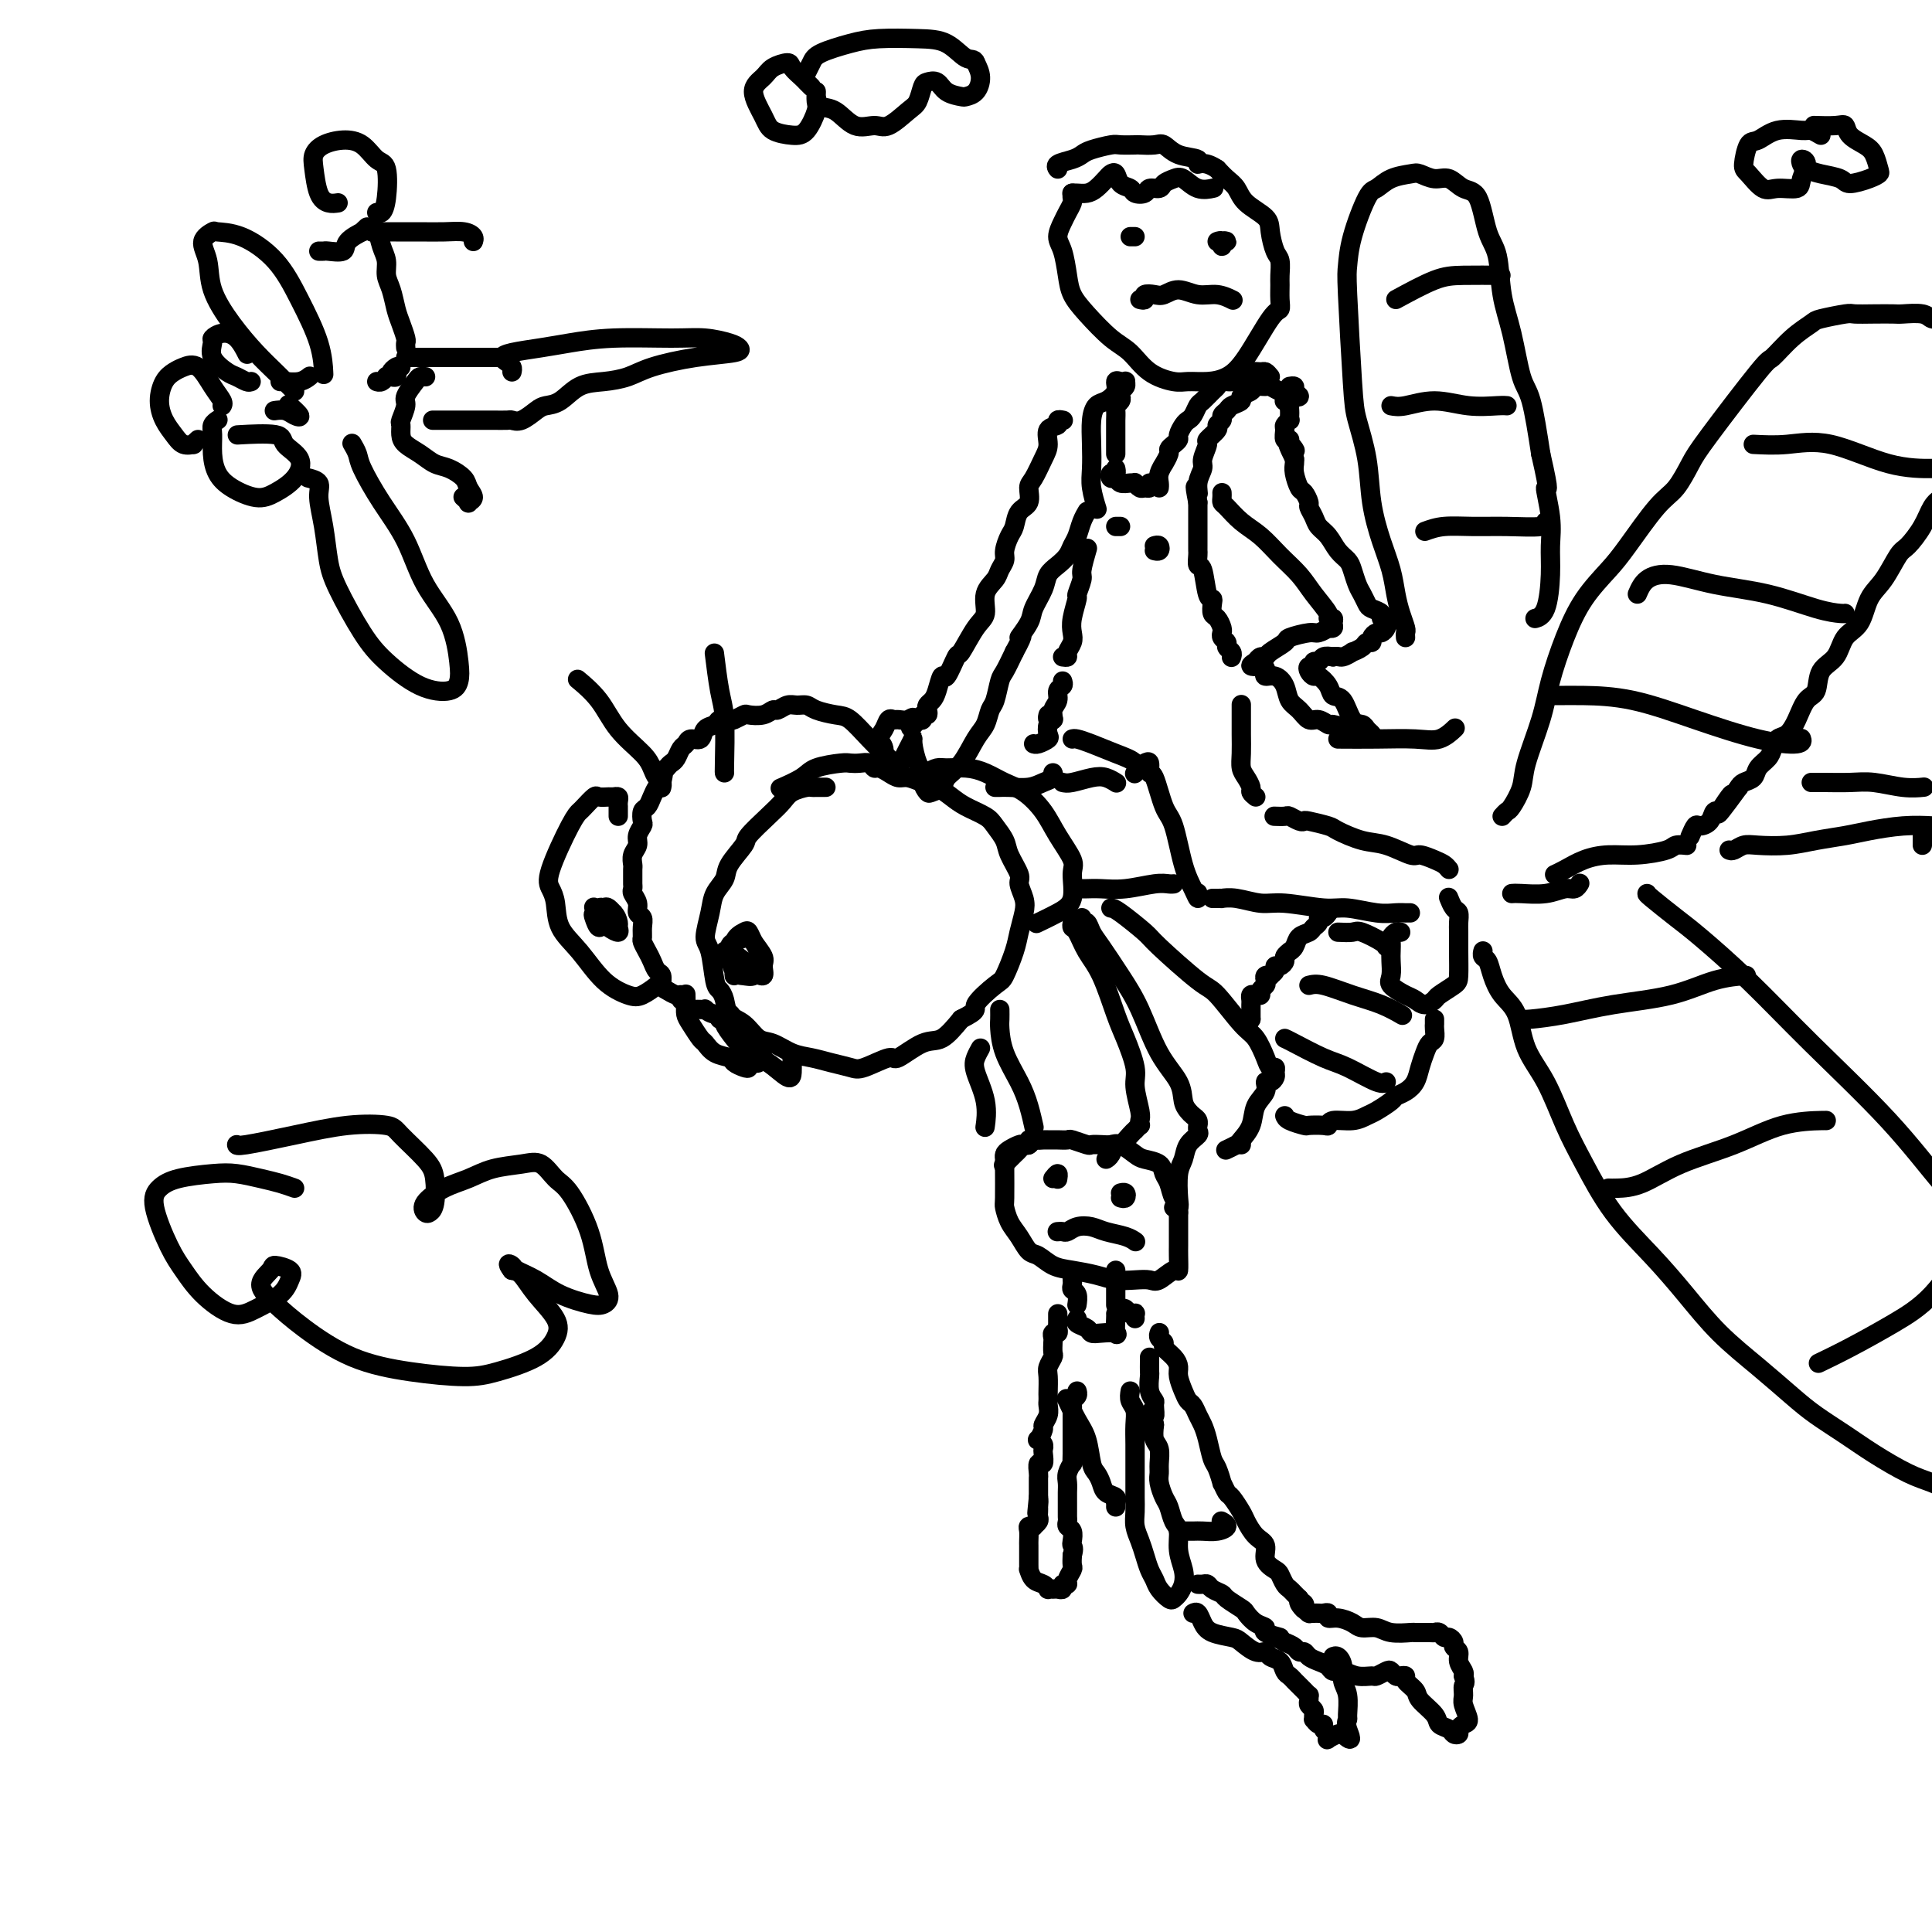 <svg viewBox='0 0 400 400' version='1.1' xmlns='http://www.w3.org/2000/svg' xmlns:xlink='http://www.w3.org/1999/xlink'><g fill='none' stroke='rgb(0,0,0)' stroke-width='4' stroke-linecap='round' stroke-linejoin='round'><path d='M171,163c-0.741,-0.005 -1.482,-0.010 -2,0c-0.518,0.010 -0.811,0.035 -1,0c-0.189,-0.035 -0.272,-0.129 -1,0c-0.728,0.129 -2.101,0.480 -3,1c-0.899,0.520 -1.323,1.210 -2,2c-0.677,0.790 -1.605,1.681 -3,3c-1.395,1.319 -3.256,3.066 -4,4c-0.744,0.934 -0.370,1.056 -1,2c-0.630,0.944 -2.264,2.711 -3,4c-0.736,1.289 -0.572,2.098 -1,3c-0.428,0.902 -1.446,1.895 -2,3c-0.554,1.105 -0.643,2.323 -1,4c-0.357,1.677 -0.982,3.813 -1,5c-0.018,1.187 0.571,1.424 1,3c0.429,1.576 0.698,4.490 1,6c0.302,1.510 0.636,1.617 1,2c0.364,0.383 0.757,1.043 1,2c0.243,0.957 0.336,2.211 1,3c0.664,0.789 1.899,1.115 3,2c1.101,0.885 2.068,2.331 3,3c0.932,0.669 1.828,0.561 3,1c1.172,0.439 2.618,1.426 4,2c1.382,0.574 2.700,0.734 4,1c1.300,0.266 2.583,0.638 4,1c1.417,0.362 2.970,0.713 4,1c1.030,0.287 1.538,0.511 3,0c1.462,-0.511 3.878,-1.756 5,-2c1.122,-0.244 0.950,0.512 2,0c1.050,-0.512 3.321,-2.292 5,-3c1.679,-0.708 2.765,-0.345 4,-1c1.235,-0.655 2.617,-2.327 4,-4'/><path d='M199,211c4.020,-1.998 2.568,-1.993 3,-3c0.432,-1.007 2.746,-3.025 4,-4c1.254,-0.975 1.447,-0.907 2,-2c0.553,-1.093 1.464,-3.347 2,-5c0.536,-1.653 0.695,-2.706 1,-4c0.305,-1.294 0.754,-2.829 1,-4c0.246,-1.171 0.288,-1.979 0,-3c-0.288,-1.021 -0.907,-2.255 -1,-3c-0.093,-0.745 0.339,-1.000 0,-2c-0.339,-1.000 -1.448,-2.743 -2,-4c-0.552,-1.257 -0.545,-2.027 -1,-3c-0.455,-0.973 -1.371,-2.148 -2,-3c-0.629,-0.852 -0.972,-1.380 -2,-2c-1.028,-0.620 -2.740,-1.333 -4,-2c-1.260,-0.667 -2.067,-1.288 -3,-2c-0.933,-0.712 -1.993,-1.514 -3,-2c-1.007,-0.486 -1.961,-0.656 -3,-1c-1.039,-0.344 -2.162,-0.862 -3,-1c-0.838,-0.138 -1.390,0.103 -2,0c-0.610,-0.103 -1.280,-0.549 -2,-1c-0.720,-0.451 -1.492,-0.905 -2,-1c-0.508,-0.095 -0.752,0.170 -1,0c-0.248,-0.170 -0.500,-0.775 -1,-1c-0.500,-0.225 -1.248,-0.069 -2,0c-0.752,0.069 -1.509,0.050 -2,0c-0.491,-0.050 -0.717,-0.132 -2,0c-1.283,0.132 -3.622,0.479 -5,1c-1.378,0.521 -1.794,1.217 -3,2c-1.206,0.783 -3.202,1.652 -4,2c-0.798,0.348 -0.399,0.174 0,0'/><path d='M151,199c0.423,0.346 0.846,0.691 1,1c0.154,0.309 0.039,0.581 0,1c-0.039,0.419 -0.004,0.985 0,1c0.004,0.015 -0.024,-0.519 0,-1c0.024,-0.481 0.100,-0.907 0,-2c-0.100,-1.093 -0.377,-2.852 0,-4c0.377,-1.148 1.408,-1.686 2,-2c0.592,-0.314 0.745,-0.406 1,0c0.255,0.406 0.613,1.310 1,2c0.387,0.690 0.805,1.165 1,2c0.195,0.835 0.167,2.028 0,3c-0.167,0.972 -0.475,1.722 -1,2c-0.525,0.278 -1.268,0.085 -2,0c-0.732,-0.085 -1.452,-0.060 -2,-1c-0.548,-0.940 -0.924,-2.845 -1,-4c-0.076,-1.155 0.147,-1.562 1,-2c0.853,-0.438 2.335,-0.908 3,-1c0.665,-0.092 0.512,0.194 1,1c0.488,0.806 1.618,2.134 2,3c0.382,0.866 0.015,1.272 0,2c-0.015,0.728 0.322,1.778 0,2c-0.322,0.222 -1.302,-0.385 -2,-1c-0.698,-0.615 -1.115,-1.237 -2,-2c-0.885,-0.763 -2.238,-1.667 -3,-2c-0.762,-0.333 -0.932,-0.095 -1,0c-0.068,0.095 -0.034,0.048 0,0'/><path d='M142,207c-0.439,0.120 -0.878,0.241 -1,0c-0.122,-0.241 0.073,-0.842 0,-1c-0.073,-0.158 -0.415,0.127 -1,0c-0.585,-0.127 -1.414,-0.667 -2,-1c-0.586,-0.333 -0.930,-0.459 -1,-1c-0.070,-0.541 0.135,-1.497 0,-2c-0.135,-0.503 -0.611,-0.554 -1,-1c-0.389,-0.446 -0.693,-1.288 -1,-2c-0.307,-0.712 -0.617,-1.294 -1,-2c-0.383,-0.706 -0.839,-1.536 -1,-2c-0.161,-0.464 -0.028,-0.561 0,-1c0.028,-0.439 -0.049,-1.221 0,-2c0.049,-0.779 0.223,-1.557 0,-2c-0.223,-0.443 -0.844,-0.553 -1,-1c-0.156,-0.447 0.154,-1.232 0,-2c-0.154,-0.768 -0.774,-1.519 -1,-2c-0.226,-0.481 -0.060,-0.691 0,-1c0.060,-0.309 0.015,-0.716 0,-1c-0.015,-0.284 -0.000,-0.446 0,-1c0.000,-0.554 -0.015,-1.499 0,-2c0.015,-0.501 0.060,-0.558 0,-1c-0.060,-0.442 -0.226,-1.269 0,-2c0.226,-0.731 0.844,-1.366 1,-2c0.156,-0.634 -0.151,-1.268 0,-2c0.151,-0.732 0.762,-1.561 1,-2c0.238,-0.439 0.105,-0.489 0,-1c-0.105,-0.511 -0.183,-1.485 0,-2c0.183,-0.515 0.626,-0.571 1,-1c0.374,-0.429 0.678,-1.231 1,-2c0.322,-0.769 0.664,-1.505 1,-2c0.336,-0.495 0.668,-0.747 1,-1'/><path d='M137,162c0.880,-3.964 0.081,-2.376 0,-2c-0.081,0.376 0.556,-0.462 1,-1c0.444,-0.538 0.695,-0.775 1,-1c0.305,-0.225 0.663,-0.437 1,-1c0.337,-0.563 0.652,-1.478 1,-2c0.348,-0.522 0.727,-0.650 1,-1c0.273,-0.350 0.439,-0.920 1,-1c0.561,-0.080 1.516,0.332 2,0c0.484,-0.332 0.496,-1.409 1,-2c0.504,-0.591 1.501,-0.698 2,-1c0.499,-0.302 0.499,-0.799 1,-1c0.501,-0.201 1.503,-0.105 2,0c0.497,0.105 0.490,0.220 1,0c0.510,-0.220 1.536,-0.776 2,-1c0.464,-0.224 0.365,-0.116 1,0c0.635,0.116 2.004,0.242 3,0c0.996,-0.242 1.618,-0.850 2,-1c0.382,-0.150 0.523,0.159 1,0c0.477,-0.159 1.289,-0.785 2,-1c0.711,-0.215 1.319,-0.018 2,0c0.681,0.018 1.434,-0.141 2,0c0.566,0.141 0.947,0.584 2,1c1.053,0.416 2.780,0.805 4,1c1.220,0.195 1.935,0.196 3,1c1.065,0.804 2.481,2.411 4,4c1.519,1.589 3.140,3.158 4,4c0.860,0.842 0.960,0.955 1,1c0.040,0.045 0.020,0.023 0,0'/><path d='M128,169c0.001,-0.303 0.001,-0.607 0,-1c-0.001,-0.393 -0.004,-0.876 0,-1c0.004,-0.124 0.013,0.110 0,0c-0.013,-0.110 -0.049,-0.565 0,-1c0.049,-0.435 0.183,-0.850 0,-1c-0.183,-0.150 -0.683,-0.033 -1,0c-0.317,0.033 -0.452,-0.016 -1,0c-0.548,0.016 -1.509,0.099 -2,0c-0.491,-0.099 -0.510,-0.378 -1,0c-0.490,0.378 -1.449,1.413 -2,2c-0.551,0.587 -0.694,0.725 -1,1c-0.306,0.275 -0.775,0.688 -2,3c-1.225,2.312 -3.207,6.524 -4,9c-0.793,2.476 -0.398,3.215 0,4c0.398,0.785 0.799,1.615 1,3c0.201,1.385 0.202,3.326 1,5c0.798,1.674 2.392,3.083 4,5c1.608,1.917 3.230,4.342 5,6c1.770,1.658 3.690,2.549 5,3c1.310,0.451 2.011,0.461 3,0c0.989,-0.461 2.266,-1.393 3,-2c0.734,-0.607 0.924,-0.888 1,-1c0.076,-0.112 0.038,-0.056 0,0'/><path d='M124,190c0.002,0.111 0.004,0.222 0,0c-0.004,-0.222 -0.012,-0.779 0,-1c0.012,-0.221 0.046,-0.108 0,0c-0.046,0.108 -0.170,0.210 0,0c0.170,-0.210 0.635,-0.733 1,-1c0.365,-0.267 0.631,-0.278 1,0c0.369,0.278 0.842,0.843 1,1c0.158,0.157 0.001,-0.096 0,0c-0.001,0.096 0.154,0.541 0,1c-0.154,0.459 -0.616,0.933 -1,1c-0.384,0.067 -0.688,-0.273 -1,0c-0.312,0.273 -0.632,1.158 -1,1c-0.368,-0.158 -0.786,-1.361 -1,-2c-0.214,-0.639 -0.225,-0.714 0,-1c0.225,-0.286 0.687,-0.782 1,-1c0.313,-0.218 0.478,-0.159 1,0c0.522,0.159 1.402,0.419 2,1c0.598,0.581 0.914,1.485 1,2c0.086,0.515 -0.058,0.642 0,1c0.058,0.358 0.317,0.947 0,1c-0.317,0.053 -1.209,-0.429 -2,-1c-0.791,-0.571 -1.482,-1.231 -2,-2c-0.518,-0.769 -0.862,-1.648 -1,-2c-0.138,-0.352 -0.069,-0.176 0,0'/><path d='M144,209c0.300,-0.008 0.599,-0.016 1,0c0.401,0.016 0.902,0.057 1,0c0.098,-0.057 -0.209,-0.211 0,0c0.209,0.211 0.932,0.789 2,1c1.068,0.211 2.480,0.057 3,0c0.520,-0.057 0.149,-0.016 0,0c-0.149,0.016 -0.074,0.008 0,0'/><path d='M137,163c-0.024,0.095 -0.048,0.190 0,0c0.048,-0.190 0.169,-0.663 0,-1c-0.169,-0.337 -0.627,-0.536 -1,-1c-0.373,-0.464 -0.661,-1.193 -1,-2c-0.339,-0.807 -0.729,-1.691 -2,-3c-1.271,-1.309 -3.423,-3.042 -5,-5c-1.577,-1.958 -2.578,-4.143 -4,-6c-1.422,-1.857 -3.263,-3.388 -4,-4c-0.737,-0.612 -0.368,-0.306 0,0'/><path d='M150,160c-0.022,0.048 -0.045,0.096 0,-2c0.045,-2.096 0.156,-6.335 0,-9c-0.156,-2.665 -0.581,-3.756 -1,-6c-0.419,-2.244 -0.834,-5.641 -1,-7c-0.166,-1.359 -0.083,-0.679 0,0'/><path d='M191,162c-0.004,0.119 -0.009,0.238 0,0c0.009,-0.238 0.031,-0.834 0,-1c-0.031,-0.166 -0.116,0.099 0,0c0.116,-0.099 0.431,-0.560 1,-1c0.569,-0.440 1.390,-0.858 2,-1c0.610,-0.142 1.008,-0.009 2,0c0.992,0.009 2.576,-0.105 4,0c1.424,0.105 2.687,0.431 4,1c1.313,0.569 2.675,1.381 4,2c1.325,0.619 2.614,1.045 4,2c1.386,0.955 2.871,2.440 4,4c1.129,1.560 1.903,3.194 3,5c1.097,1.806 2.518,3.784 3,5c0.482,1.216 0.027,1.671 0,3c-0.027,1.329 0.374,3.531 0,5c-0.374,1.469 -1.524,2.203 -3,3c-1.476,0.797 -3.279,1.656 -4,2c-0.721,0.344 -0.361,0.172 0,0'/><path d='M237,158c0.440,-0.240 0.880,-0.480 1,0c0.120,0.480 -0.081,1.681 0,2c0.081,0.319 0.445,-0.245 1,1c0.555,1.245 1.301,4.300 2,6c0.699,1.700 1.350,2.045 2,4c0.650,1.955 1.298,5.518 2,8c0.702,2.482 1.456,3.882 2,5c0.544,1.118 0.877,1.955 1,2c0.123,0.045 0.035,-0.701 0,-1c-0.035,-0.299 -0.018,-0.149 0,0'/><path d='M251,186c0.294,0.002 0.588,0.005 1,0c0.412,-0.005 0.941,-0.016 1,0c0.059,0.016 -0.354,0.061 0,0c0.354,-0.061 1.474,-0.228 3,0c1.526,0.228 3.458,0.849 5,1c1.542,0.151 2.696,-0.170 5,0c2.304,0.170 5.760,0.830 8,1c2.240,0.170 3.265,-0.151 5,0c1.735,0.151 4.181,0.772 6,1c1.819,0.228 3.009,0.061 4,0c0.991,-0.061 1.781,-0.016 2,0c0.219,0.016 -0.133,0.004 0,0c0.133,-0.004 0.752,-0.001 1,0c0.248,0.001 0.124,0.001 0,0'/><path d='M290,193c-0.310,-0.096 -0.619,-0.193 -1,0c-0.381,0.193 -0.833,0.674 -1,1c-0.167,0.326 -0.047,0.496 0,1c0.047,0.504 0.022,1.343 0,2c-0.022,0.657 -0.042,1.131 0,2c0.042,0.869 0.146,2.132 0,3c-0.146,0.868 -0.543,1.340 0,2c0.543,0.660 2.027,1.510 3,2c0.973,0.490 1.434,0.622 2,1c0.566,0.378 1.238,1.002 2,1c0.762,-0.002 1.616,-0.629 2,-1c0.384,-0.371 0.299,-0.488 1,-1c0.701,-0.512 2.188,-1.421 3,-2c0.812,-0.579 0.950,-0.828 1,-2c0.050,-1.172 0.010,-3.269 0,-5c-0.010,-1.731 0.008,-3.098 0,-4c-0.008,-0.902 -0.041,-1.338 0,-2c0.041,-0.662 0.155,-1.548 0,-2c-0.155,-0.452 -0.580,-0.468 -1,-1c-0.420,-0.532 -0.834,-1.581 -1,-2c-0.166,-0.419 -0.083,-0.210 0,0'/><path d='M300,180c-0.280,-0.344 -0.559,-0.688 -1,-1c-0.441,-0.312 -1.043,-0.593 -2,-1c-0.957,-0.407 -2.271,-0.939 -3,-1c-0.729,-0.061 -0.875,0.349 -2,0c-1.125,-0.349 -3.230,-1.456 -5,-2c-1.770,-0.544 -3.206,-0.524 -5,-1c-1.794,-0.476 -3.947,-1.447 -5,-2c-1.053,-0.553 -1.007,-0.688 -2,-1c-0.993,-0.312 -3.024,-0.802 -4,-1c-0.976,-0.198 -0.896,-0.106 -1,0c-0.104,0.106 -0.393,0.224 -1,0c-0.607,-0.224 -1.534,-0.792 -2,-1c-0.466,-0.208 -0.472,-0.056 -1,0c-0.528,0.056 -1.580,0.016 -2,0c-0.420,-0.016 -0.210,-0.008 0,0'/><path d='M260,165c-0.445,-0.359 -0.890,-0.717 -1,-1c-0.110,-0.283 0.114,-0.490 0,-1c-0.114,-0.510 -0.566,-1.323 -1,-2c-0.434,-0.677 -0.848,-1.218 -1,-2c-0.152,-0.782 -0.041,-1.803 0,-3c0.041,-1.197 0.011,-2.568 0,-4c-0.011,-1.432 -0.003,-2.924 0,-4c0.003,-1.076 0.001,-1.736 0,-2c-0.001,-0.264 -0.000,-0.132 0,0'/><path d='M220,141c0.122,0.358 0.244,0.716 0,1c-0.244,0.284 -0.854,0.494 -1,1c-0.146,0.506 0.171,1.309 0,2c-0.171,0.691 -0.830,1.271 -1,2c-0.170,0.729 0.150,1.608 0,2c-0.150,0.392 -0.771,0.298 -1,0c-0.229,-0.298 -0.065,-0.799 0,-1c0.065,-0.201 0.033,-0.100 0,0'/><path d='M220,136c0.452,0.065 0.905,0.129 1,0c0.095,-0.129 -0.167,-0.452 0,-1c0.167,-0.548 0.762,-1.321 1,-2c0.238,-0.679 0.120,-1.264 0,-2c-0.120,-0.736 -0.244,-1.623 0,-3c0.244,-1.377 0.854,-3.245 1,-4c0.146,-0.755 -0.171,-0.396 0,-1c0.171,-0.604 0.829,-2.172 1,-3c0.171,-0.828 -0.146,-0.915 0,-2c0.146,-1.085 0.756,-3.167 1,-4c0.244,-0.833 0.122,-0.416 0,0'/><path d='M255,136c-0.033,0.089 -0.065,0.179 0,0c0.065,-0.179 0.228,-0.626 0,-1c-0.228,-0.374 -0.846,-0.675 -1,-1c-0.154,-0.325 0.155,-0.675 0,-1c-0.155,-0.325 -0.773,-0.625 -1,-1c-0.227,-0.375 -0.064,-0.825 0,-1c0.064,-0.175 0.027,-0.073 0,0c-0.027,0.073 -0.046,0.118 0,0c0.046,-0.118 0.157,-0.400 0,-1c-0.157,-0.600 -0.581,-1.519 -1,-2c-0.419,-0.481 -0.833,-0.526 -1,-1c-0.167,-0.474 -0.087,-1.379 0,-2c0.087,-0.621 0.181,-0.958 0,-1c-0.181,-0.042 -0.637,0.210 -1,-1c-0.363,-1.210 -0.633,-3.881 -1,-5c-0.367,-1.119 -0.830,-0.684 -1,-1c-0.170,-0.316 -0.045,-1.383 0,-2c0.045,-0.617 0.012,-0.784 0,-1c-0.012,-0.216 -0.003,-0.481 0,-1c0.003,-0.519 0.001,-1.291 0,-2c-0.001,-0.709 -0.000,-1.355 0,-2c0.000,-0.645 0.000,-1.289 0,-2c-0.000,-0.711 -0.000,-1.489 0,-2c0.000,-0.511 0.000,-0.756 0,-1'/><path d='M248,104c-1.065,-5.325 -0.229,-2.639 0,-2c0.229,0.639 -0.151,-0.769 0,-2c0.151,-1.231 0.833,-2.284 1,-3c0.167,-0.716 -0.181,-1.095 0,-2c0.181,-0.905 0.890,-2.337 1,-3c0.110,-0.663 -0.378,-0.559 0,-1c0.378,-0.441 1.621,-1.428 2,-2c0.379,-0.572 -0.107,-0.731 0,-1c0.107,-0.269 0.807,-0.649 1,-1c0.193,-0.351 -0.122,-0.671 0,-1c0.122,-0.329 0.681,-0.665 1,-1c0.319,-0.335 0.399,-0.668 1,-1c0.601,-0.332 1.723,-0.663 2,-1c0.277,-0.337 -0.292,-0.680 0,-1c0.292,-0.320 1.444,-0.618 2,-1c0.556,-0.382 0.515,-0.850 1,-1c0.485,-0.150 1.495,0.016 2,0c0.505,-0.016 0.504,-0.214 1,0c0.496,0.214 1.488,0.839 2,1c0.512,0.161 0.545,-0.143 1,0c0.455,0.143 1.334,0.732 2,1c0.666,0.268 1.121,0.216 1,0c-0.121,-0.216 -0.816,-0.594 -1,-1c-0.184,-0.406 0.143,-0.840 0,-1c-0.143,-0.160 -0.755,-0.046 -1,0c-0.245,0.046 -0.122,0.023 0,0'/><path d='M263,78c-0.357,-0.428 -0.714,-0.857 -1,-1c-0.286,-0.143 -0.500,-0.001 -1,0c-0.500,0.001 -1.286,-0.140 -2,0c-0.714,0.140 -1.356,0.561 -2,1c-0.644,0.439 -1.290,0.895 -2,1c-0.710,0.105 -1.486,-0.142 -2,0c-0.514,0.142 -0.768,0.672 -1,1c-0.232,0.328 -0.444,0.455 -1,1c-0.556,0.545 -1.458,1.507 -2,2c-0.542,0.493 -0.724,0.517 -1,1c-0.276,0.483 -0.648,1.425 -1,2c-0.352,0.575 -0.686,0.784 -1,1c-0.314,0.216 -0.610,0.439 -1,1c-0.390,0.561 -0.874,1.458 -1,2c-0.126,0.542 0.106,0.727 0,1c-0.106,0.273 -0.549,0.632 -1,1c-0.451,0.368 -0.909,0.745 -1,1c-0.091,0.255 0.186,0.386 0,1c-0.186,0.614 -0.834,1.709 -1,2c-0.166,0.291 0.152,-0.223 0,0c-0.152,0.223 -0.773,1.184 -1,2c-0.227,0.816 -0.061,1.489 0,2c0.061,0.511 0.017,0.860 0,1c-0.017,0.140 -0.009,0.070 0,0'/><path d='M238,100c0.091,0.431 0.183,0.862 0,1c-0.183,0.138 -0.639,-0.016 -1,0c-0.361,0.016 -0.625,0.201 -1,0c-0.375,-0.201 -0.860,-0.790 -1,-1c-0.140,-0.210 0.064,-0.041 0,0c-0.064,0.041 -0.396,-0.046 -1,0c-0.604,0.046 -1.478,0.223 -2,0c-0.522,-0.223 -0.690,-0.848 -1,-1c-0.310,-0.152 -0.763,0.169 -1,0c-0.237,-0.169 -0.259,-0.829 0,-1c0.259,-0.171 0.801,0.146 1,0c0.199,-0.146 0.057,-0.756 0,-1c-0.057,-0.244 -0.028,-0.122 0,0'/><path d='M231,94c-0.000,-0.891 -0.000,-1.782 0,-2c0.000,-0.218 0.000,0.236 0,0c-0.000,-0.236 -0.001,-1.162 0,-2c0.001,-0.838 0.004,-1.586 0,-2c-0.004,-0.414 -0.015,-0.492 0,-1c0.015,-0.508 0.056,-1.446 0,-2c-0.056,-0.554 -0.207,-0.726 0,-1c0.207,-0.274 0.773,-0.652 1,-1c0.227,-0.348 0.114,-0.668 0,-1c-0.114,-0.332 -0.229,-0.677 0,-1c0.229,-0.323 0.803,-0.624 1,-1c0.197,-0.376 0.016,-0.827 0,-1c-0.016,-0.173 0.134,-0.067 0,0c-0.134,0.067 -0.550,0.097 -1,0c-0.450,-0.097 -0.933,-0.320 -1,0c-0.067,0.320 0.283,1.182 0,2c-0.283,0.818 -1.200,1.590 -2,2c-0.800,0.410 -1.483,0.457 -2,1c-0.517,0.543 -0.867,1.582 -1,3c-0.133,1.418 -0.050,3.214 0,5c0.050,1.786 0.065,3.561 0,5c-0.065,1.439 -0.210,2.541 0,4c0.210,1.459 0.774,3.274 1,4c0.226,0.726 0.113,0.363 0,0'/><path d='M231,109c0.423,0.000 0.845,0.000 1,0c0.155,0.000 0.042,0.000 0,0c-0.042,0.000 -0.012,-0.000 0,0c0.012,0.000 0.006,0.000 0,0'/><path d='M239,113c0.393,-0.113 0.786,-0.226 1,0c0.214,0.226 0.250,0.792 0,1c-0.250,0.208 -0.786,0.060 -1,0c-0.214,-0.060 -0.107,-0.030 0,0'/><path d='M222,153c0.202,-0.065 0.404,-0.129 1,0c0.596,0.129 1.585,0.452 3,1c1.415,0.548 3.256,1.322 5,2c1.744,0.678 3.393,1.259 4,2c0.607,0.741 0.174,1.640 0,2c-0.174,0.360 -0.087,0.180 0,0'/><path d='M218,149c0.109,-0.059 0.219,-0.117 0,0c-0.219,0.117 -0.766,0.410 -1,1c-0.234,0.590 -0.154,1.479 0,2c0.154,0.521 0.381,0.676 0,1c-0.381,0.324 -1.372,0.818 -2,1c-0.628,0.182 -0.894,0.052 -1,0c-0.106,-0.052 -0.053,-0.026 0,0'/><path d='M224,184c0.192,0.008 0.384,0.016 1,0c0.616,-0.016 1.657,-0.057 3,0c1.343,0.057 2.987,0.211 5,0c2.013,-0.211 4.395,-0.789 6,-1c1.605,-0.211 2.432,-0.057 3,0c0.568,0.057 0.877,0.016 1,0c0.123,-0.016 0.062,-0.008 0,0'/><path d='M206,163c0.297,0.007 0.595,0.013 1,0c0.405,-0.013 0.918,-0.046 2,0c1.082,0.046 2.735,0.170 4,0c1.265,-0.170 2.143,-0.633 3,-1c0.857,-0.367 1.692,-0.637 2,-1c0.308,-0.363 0.088,-0.818 0,-1c-0.088,-0.182 -0.044,-0.091 0,0'/><path d='M224,190c-0.092,0.469 -0.185,0.938 0,1c0.185,0.062 0.646,-0.284 1,0c0.354,0.284 0.600,1.197 1,2c0.400,0.803 0.955,1.495 2,3c1.045,1.505 2.580,3.824 4,6c1.420,2.176 2.723,4.208 4,7c1.277,2.792 2.527,6.345 4,9c1.473,2.655 3.169,4.413 4,6c0.831,1.587 0.797,3.004 1,4c0.203,0.996 0.643,1.573 1,2c0.357,0.427 0.631,0.706 1,1c0.369,0.294 0.833,0.603 1,1c0.167,0.397 0.038,0.882 0,1c-0.038,0.118 0.015,-0.131 0,0c-0.015,0.131 -0.099,0.641 0,1c0.099,0.359 0.380,0.568 0,1c-0.380,0.432 -1.421,1.086 -2,2c-0.579,0.914 -0.695,2.087 -1,3c-0.305,0.913 -0.800,1.565 -1,3c-0.200,1.435 -0.105,3.653 0,5c0.105,1.347 0.221,1.824 0,2c-0.221,0.176 -0.777,0.050 -1,0c-0.223,-0.050 -0.111,-0.025 0,0'/><path d='M222,191c-0.071,0.405 -0.143,0.811 0,1c0.143,0.189 0.499,0.162 1,1c0.501,0.838 1.147,2.542 2,4c0.853,1.458 1.912,2.671 3,5c1.088,2.329 2.204,5.776 3,8c0.796,2.224 1.271,3.226 2,5c0.729,1.774 1.712,4.322 2,6c0.288,1.678 -0.118,2.487 0,4c0.118,1.513 0.760,3.730 1,5c0.240,1.270 0.079,1.594 0,2c-0.079,0.406 -0.076,0.895 0,1c0.076,0.105 0.224,-0.174 0,0c-0.224,0.174 -0.819,0.801 -1,1c-0.181,0.199 0.054,-0.031 0,0c-0.054,0.031 -0.396,0.324 -1,1c-0.604,0.676 -1.468,1.736 -2,2c-0.532,0.264 -0.730,-0.270 -1,0c-0.270,0.270 -0.611,1.342 -1,2c-0.389,0.658 -0.825,0.902 -1,1c-0.175,0.098 -0.087,0.049 0,0'/><path d='M230,188c0.311,0.007 0.622,0.014 2,1c1.378,0.986 3.821,2.950 5,4c1.179,1.050 1.092,1.185 3,3c1.908,1.815 5.810,5.308 8,7c2.190,1.692 2.666,1.582 4,3c1.334,1.418 3.524,4.365 5,6c1.476,1.635 2.238,1.958 3,3c0.762,1.042 1.525,2.804 2,4c0.475,1.196 0.660,1.827 1,2c0.340,0.173 0.833,-0.113 1,0c0.167,0.113 0.008,0.624 0,1c-0.008,0.376 0.134,0.616 0,1c-0.134,0.384 -0.546,0.910 -1,1c-0.454,0.090 -0.952,-0.256 -1,0c-0.048,0.256 0.353,1.115 0,2c-0.353,0.885 -1.461,1.796 -2,3c-0.539,1.204 -0.509,2.701 -1,4c-0.491,1.299 -1.503,2.400 -2,3c-0.497,0.600 -0.480,0.700 -1,1c-0.520,0.300 -1.577,0.800 -2,1c-0.423,0.200 -0.211,0.100 0,0'/><path d='M207,209c0.010,0.730 0.019,1.461 0,2c-0.019,0.539 -0.068,0.888 0,2c0.068,1.112 0.253,2.989 1,5c0.747,2.011 2.056,4.158 3,6c0.944,1.842 1.523,3.381 2,5c0.477,1.619 0.850,3.320 1,4c0.150,0.680 0.075,0.340 0,0'/><path d='M203,217c-0.362,0.647 -0.724,1.294 -1,2c-0.276,0.706 -0.466,1.471 0,3c0.466,1.529 1.589,3.822 2,6c0.411,2.178 0.111,4.240 0,5c-0.111,0.760 -0.032,0.217 0,0c0.032,-0.217 0.016,-0.109 0,0'/><path d='M215,236c-0.302,0.030 -0.605,0.060 -1,0c-0.395,-0.060 -0.883,-0.209 -1,0c-0.117,0.209 0.137,0.777 0,1c-0.137,0.223 -0.664,0.102 -1,0c-0.336,-0.102 -0.483,-0.183 -1,0c-0.517,0.183 -1.406,0.631 -2,1c-0.594,0.369 -0.892,0.661 -1,1c-0.108,0.339 -0.027,0.727 0,1c0.027,0.273 -0.001,0.432 0,2c0.001,1.568 0.031,4.546 0,6c-0.031,1.454 -0.122,1.383 0,2c0.122,0.617 0.458,1.923 1,3c0.542,1.077 1.291,1.924 2,3c0.709,1.076 1.379,2.382 2,3c0.621,0.618 1.194,0.547 2,1c0.806,0.453 1.846,1.428 3,2c1.154,0.572 2.420,0.741 4,1c1.580,0.259 3.472,0.607 5,1c1.528,0.393 2.693,0.829 4,1c1.307,0.171 2.757,0.077 4,0c1.243,-0.077 2.281,-0.135 3,0c0.719,0.135 1.121,0.465 2,0c0.879,-0.465 2.236,-1.724 3,-2c0.764,-0.276 0.937,0.432 1,0c0.063,-0.432 0.017,-2.005 0,-3c-0.017,-0.995 -0.005,-1.411 0,-2c0.005,-0.589 0.001,-1.351 0,-2c-0.001,-0.649 -0.000,-1.185 0,-2c0.000,-0.815 0.000,-1.907 0,-3'/><path d='M244,251c-0.026,-2.379 -0.591,-2.325 -1,-3c-0.409,-0.675 -0.661,-2.077 -1,-3c-0.339,-0.923 -0.766,-1.365 -1,-2c-0.234,-0.635 -0.275,-1.463 -1,-2c-0.725,-0.537 -2.133,-0.785 -3,-1c-0.867,-0.215 -1.192,-0.398 -2,-1c-0.808,-0.602 -2.098,-1.624 -3,-2c-0.902,-0.376 -1.415,-0.104 -2,0c-0.585,0.104 -1.241,0.042 -2,0c-0.759,-0.042 -1.622,-0.064 -2,0c-0.378,0.064 -0.272,0.213 -1,0c-0.728,-0.213 -2.289,-0.789 -3,-1c-0.711,-0.211 -0.572,-0.057 -1,0c-0.428,0.057 -1.424,0.015 -2,0c-0.576,-0.015 -0.732,-0.005 -1,0c-0.268,0.005 -0.649,0.005 -1,0c-0.351,-0.005 -0.671,-0.016 -1,0c-0.329,0.016 -0.666,0.060 -1,0c-0.334,-0.060 -0.666,-0.225 -1,0c-0.334,0.225 -0.671,0.838 -1,1c-0.329,0.162 -0.649,-0.128 -1,0c-0.351,0.128 -0.733,0.673 -1,1c-0.267,0.327 -0.418,0.434 -1,1c-0.582,0.566 -1.595,1.590 -2,2c-0.405,0.410 -0.203,0.205 0,0'/><path d='M219,255c-0.094,0.008 -0.188,0.015 0,0c0.188,-0.015 0.657,-0.054 1,0c0.343,0.054 0.560,0.199 1,0c0.440,-0.199 1.102,-0.743 2,-1c0.898,-0.257 2.030,-0.226 3,0c0.970,0.226 1.776,0.649 3,1c1.224,0.351 2.864,0.630 4,1c1.136,0.370 1.767,0.830 2,1c0.233,0.170 0.066,0.048 0,0c-0.066,-0.048 -0.033,-0.024 0,0'/><path d='M218,244c0.422,-0.533 0.844,-1.067 1,-1c0.156,0.067 0.044,0.733 0,1c-0.044,0.267 -0.022,0.133 0,0'/><path d='M232,248c0.393,0.113 0.786,0.226 1,0c0.214,-0.226 0.250,-0.792 0,-1c-0.250,-0.208 -0.786,-0.060 -1,0c-0.214,0.060 -0.107,0.030 0,0'/><path d='M222,265c-0.008,-0.087 -0.016,-0.174 0,0c0.016,0.174 0.057,0.607 0,1c-0.057,0.393 -0.211,0.744 0,1c0.211,0.256 0.788,0.415 1,1c0.212,0.585 0.061,1.596 0,2c-0.061,0.404 -0.030,0.202 0,0'/><path d='M231,263c0.000,0.097 0.000,0.195 0,1c0.000,0.805 0.000,2.319 0,3c0.000,0.681 -0.000,0.530 0,1c0.000,0.470 0.000,1.563 0,2c0.000,0.437 0.000,0.219 0,0'/><path d='M219,272c-0.002,0.331 -0.004,0.662 0,1c0.004,0.338 0.015,0.682 0,1c-0.015,0.318 -0.057,0.609 0,1c0.057,0.391 0.211,0.882 0,1c-0.211,0.118 -0.788,-0.138 -1,0c-0.212,0.138 -0.061,0.670 0,1c0.061,0.330 0.030,0.457 0,1c-0.030,0.543 -0.061,1.501 0,2c0.061,0.499 0.212,0.539 0,1c-0.212,0.461 -0.789,1.342 -1,2c-0.211,0.658 -0.057,1.093 0,2c0.057,0.907 0.016,2.287 0,3c-0.016,0.713 -0.008,0.758 0,1c0.008,0.242 0.017,0.679 0,1c-0.017,0.321 -0.061,0.524 0,1c0.061,0.476 0.225,1.223 0,2c-0.225,0.777 -0.841,1.584 -1,2c-0.159,0.416 0.140,0.440 0,1c-0.140,0.560 -0.717,1.654 -1,2c-0.283,0.346 -0.271,-0.057 0,0c0.271,0.057 0.801,0.574 1,1c0.199,0.426 0.067,0.762 0,1c-0.067,0.238 -0.071,0.378 0,1c0.071,0.622 0.215,1.725 0,2c-0.215,0.275 -0.790,-0.277 -1,0c-0.210,0.277 -0.056,1.384 0,2c0.056,0.616 0.015,0.743 0,1c-0.015,0.257 -0.004,0.646 0,1c0.004,0.354 0.001,0.672 0,1c-0.001,0.328 -0.000,0.665 0,1c0.000,0.335 0.000,0.667 0,1'/><path d='M215,310c-0.619,6.041 -0.166,2.144 0,1c0.166,-1.144 0.046,0.467 0,1c-0.046,0.533 -0.016,-0.011 0,0c0.016,0.011 0.019,0.577 0,1c-0.019,0.423 -0.062,0.701 0,1c0.062,0.299 0.227,0.618 0,1c-0.227,0.382 -0.845,0.827 -1,1c-0.155,0.173 0.155,0.073 0,0c-0.155,-0.073 -0.773,-0.119 -1,0c-0.227,0.119 -0.061,0.402 0,1c0.061,0.598 0.016,1.509 0,2c-0.016,0.491 -0.005,0.560 0,1c0.005,0.440 0.003,1.249 0,2c-0.003,0.751 -0.009,1.444 0,2c0.009,0.556 0.031,0.976 0,1c-0.031,0.024 -0.114,-0.347 0,0c0.114,0.347 0.426,1.414 1,2c0.574,0.586 1.410,0.693 2,1c0.590,0.307 0.933,0.815 1,1c0.067,0.185 -0.141,0.046 0,0c0.141,-0.046 0.630,0.002 1,0c0.370,-0.002 0.620,-0.055 1,0c0.380,0.055 0.890,0.218 1,0c0.110,-0.218 -0.181,-0.817 0,-1c0.181,-0.183 0.833,0.050 1,0c0.167,-0.050 -0.151,-0.385 0,-1c0.151,-0.615 0.771,-1.512 1,-2c0.229,-0.488 0.065,-0.568 0,-1c-0.065,-0.432 -0.033,-1.216 0,-2'/><path d='M222,322c0.468,-1.504 0.140,-1.765 0,-2c-0.140,-0.235 -0.090,-0.444 0,-1c0.090,-0.556 0.220,-1.458 0,-2c-0.220,-0.542 -0.791,-0.723 -1,-1c-0.209,-0.277 -0.056,-0.651 0,-1c0.056,-0.349 0.015,-0.674 0,-1c-0.015,-0.326 -0.004,-0.654 0,-1c0.004,-0.346 -0.000,-0.711 0,-1c0.000,-0.289 0.004,-0.502 0,-1c-0.004,-0.498 -0.015,-1.281 0,-2c0.015,-0.719 0.057,-1.375 0,-2c-0.057,-0.625 -0.211,-1.218 0,-2c0.211,-0.782 0.789,-1.753 1,-2c0.211,-0.247 0.057,0.230 0,0c-0.057,-0.230 -0.015,-1.166 0,-2c0.015,-0.834 0.004,-1.567 0,-2c-0.004,-0.433 -0.001,-0.568 0,-1c0.001,-0.432 0.001,-1.162 0,-2c-0.001,-0.838 -0.001,-1.783 0,-2c0.001,-0.217 0.004,0.293 0,0c-0.004,-0.293 -0.015,-1.389 0,-2c0.015,-0.611 0.057,-0.738 0,-1c-0.057,-0.262 -0.211,-0.658 0,-1c0.211,-0.342 0.788,-0.631 1,-1c0.212,-0.369 0.061,-0.820 0,-1c-0.061,-0.180 -0.030,-0.090 0,0'/><path d='M234,288c-0.113,0.684 -0.227,1.368 0,2c0.227,0.632 0.793,1.212 1,2c0.207,0.788 0.055,1.786 0,3c-0.055,1.214 -0.015,2.646 0,4c0.015,1.354 0.003,2.631 0,4c-0.003,1.369 0.002,2.831 0,4c-0.002,1.169 -0.012,2.045 0,3c0.012,0.955 0.045,1.989 0,3c-0.045,1.011 -0.166,2.000 0,3c0.166,1.000 0.621,2.011 1,3c0.379,0.989 0.683,1.957 1,3c0.317,1.043 0.648,2.161 1,3c0.352,0.839 0.724,1.399 1,2c0.276,0.601 0.456,1.241 1,2c0.544,0.759 1.453,1.635 2,2c0.547,0.365 0.731,0.220 1,0c0.269,-0.220 0.623,-0.514 1,-1c0.377,-0.486 0.778,-1.165 1,-2c0.222,-0.835 0.267,-1.827 0,-3c-0.267,-1.173 -0.845,-2.526 -1,-4c-0.155,-1.474 0.112,-3.070 0,-4c-0.112,-0.930 -0.604,-1.194 -1,-2c-0.396,-0.806 -0.695,-2.154 -1,-3c-0.305,-0.846 -0.617,-1.189 -1,-2c-0.383,-0.811 -0.838,-2.089 -1,-3c-0.162,-0.911 -0.029,-1.454 0,-2c0.029,-0.546 -0.044,-1.095 0,-2c0.044,-0.905 0.204,-2.167 0,-3c-0.204,-0.833 -0.773,-1.238 -1,-2c-0.227,-0.762 -0.114,-1.881 0,-3'/><path d='M239,295c-0.924,-4.984 -0.233,-2.442 0,-2c0.233,0.442 0.010,-1.214 0,-2c-0.010,-0.786 0.193,-0.700 0,-1c-0.193,-0.300 -0.784,-0.984 -1,-2c-0.216,-1.016 -0.058,-2.363 0,-3c0.058,-0.637 0.016,-0.562 0,-1c-0.016,-0.438 -0.004,-1.387 0,-2c0.004,-0.613 0.001,-0.889 0,-1c-0.001,-0.111 -0.001,-0.055 0,0'/><path d='M232,271c0.340,-0.111 0.679,-0.222 1,0c0.321,0.222 0.622,0.778 1,1c0.378,0.222 0.833,0.111 1,0c0.167,-0.111 0.045,-0.222 0,0c-0.045,0.222 -0.013,0.778 0,1c0.013,0.222 0.006,0.111 0,0'/><path d='M223,273c-0.206,0.339 -0.412,0.679 0,1c0.412,0.321 1.441,0.625 2,1c0.559,0.375 0.647,0.822 1,1c0.353,0.178 0.970,0.086 2,0c1.030,-0.086 2.472,-0.167 3,0c0.528,0.167 0.142,0.581 0,0c-0.142,-0.581 -0.038,-2.156 0,-3c0.038,-0.844 0.011,-0.955 0,-1c-0.011,-0.045 -0.005,-0.022 0,0'/><path d='M240,276c0.034,-0.088 0.068,-0.175 0,0c-0.068,0.175 -0.239,0.613 0,1c0.239,0.387 0.886,0.721 1,1c0.114,0.279 -0.306,0.501 0,1c0.306,0.499 1.339,1.275 2,2c0.661,0.725 0.951,1.398 1,2c0.049,0.602 -0.141,1.134 0,2c0.141,0.866 0.615,2.066 1,3c0.385,0.934 0.680,1.603 1,2c0.320,0.397 0.663,0.523 1,1c0.337,0.477 0.667,1.305 1,2c0.333,0.695 0.668,1.256 1,2c0.332,0.744 0.663,1.672 1,3c0.337,1.328 0.682,3.057 1,4c0.318,0.943 0.609,1.101 1,2c0.391,0.899 0.882,2.538 1,3c0.118,0.462 -0.138,-0.253 0,0c0.138,0.253 0.669,1.475 1,2c0.331,0.525 0.461,0.352 1,1c0.539,0.648 1.488,2.116 2,3c0.512,0.884 0.589,1.182 1,2c0.411,0.818 1.157,2.154 2,3c0.843,0.846 1.784,1.200 2,2c0.216,0.800 -0.293,2.046 0,3c0.293,0.954 1.388,1.618 2,2c0.612,0.382 0.741,0.484 1,1c0.259,0.516 0.647,1.448 1,2c0.353,0.552 0.672,0.726 1,1c0.328,0.274 0.665,0.650 1,1c0.335,0.350 0.667,0.675 1,1'/><path d='M269,331c2.410,3.951 0.436,1.829 0,1c-0.436,-0.829 0.667,-0.366 1,0c0.333,0.366 -0.104,0.634 0,1c0.104,0.366 0.749,0.830 1,1c0.251,0.170 0.108,0.046 0,0c-0.108,-0.046 -0.183,-0.013 0,0c0.183,0.013 0.622,0.008 1,0c0.378,-0.008 0.695,-0.017 1,0c0.305,0.017 0.600,0.060 1,0c0.400,-0.060 0.907,-0.222 1,0c0.093,0.222 -0.229,0.829 0,1c0.229,0.171 1.007,-0.094 2,0c0.993,0.094 2.200,0.547 3,1c0.800,0.453 1.192,0.906 2,1c0.808,0.094 2.031,-0.171 3,0c0.969,0.171 1.685,0.778 3,1c1.315,0.222 3.231,0.058 4,0c0.769,-0.058 0.391,-0.012 1,0c0.609,0.012 2.204,-0.012 3,0c0.796,0.012 0.792,0.059 1,0c0.208,-0.059 0.629,-0.223 1,0c0.371,0.223 0.692,0.832 1,1c0.308,0.168 0.603,-0.107 1,0c0.397,0.107 0.895,0.596 1,1c0.105,0.404 -0.182,0.724 0,1c0.182,0.276 0.832,0.507 1,1c0.168,0.493 -0.147,1.248 0,2c0.147,0.752 0.756,1.501 1,2c0.244,0.499 0.122,0.750 0,1'/><path d='M303,347c0.614,1.590 0.148,1.564 0,2c-0.148,0.436 0.023,1.335 0,2c-0.023,0.665 -0.240,1.096 0,2c0.240,0.904 0.937,2.282 1,3c0.063,0.718 -0.507,0.778 -1,1c-0.493,0.222 -0.910,0.607 -1,1c-0.090,0.393 0.147,0.794 0,1c-0.147,0.206 -0.677,0.217 -1,0c-0.323,-0.217 -0.438,-0.663 -1,-1c-0.562,-0.337 -1.570,-0.566 -2,-1c-0.430,-0.434 -0.282,-1.073 -1,-2c-0.718,-0.927 -2.300,-2.144 -3,-3c-0.700,-0.856 -0.516,-1.353 -1,-2c-0.484,-0.647 -1.636,-1.445 -2,-2c-0.364,-0.555 0.058,-0.868 0,-1c-0.058,-0.132 -0.597,-0.084 -1,0c-0.403,0.084 -0.670,0.204 -1,0c-0.330,-0.204 -0.724,-0.733 -1,-1c-0.276,-0.267 -0.433,-0.272 -1,0c-0.567,0.272 -1.542,0.820 -2,1c-0.458,0.180 -0.398,-0.007 -1,0c-0.602,0.007 -1.866,0.209 -3,0c-1.134,-0.209 -2.139,-0.829 -3,-1c-0.861,-0.171 -1.579,0.108 -2,0c-0.421,-0.108 -0.547,-0.603 -1,-1c-0.453,-0.397 -1.234,-0.698 -2,-1c-0.766,-0.302 -1.517,-0.606 -2,-1c-0.483,-0.394 -0.696,-0.879 -1,-1c-0.304,-0.121 -0.697,0.121 -1,0c-0.303,-0.121 -0.515,-0.606 -1,-1c-0.485,-0.394 -1.242,-0.697 -2,-1'/><path d='M266,340c-2.358,-1.263 -0.755,-0.920 -1,-1c-0.245,-0.080 -2.340,-0.584 -3,-1c-0.660,-0.416 0.114,-0.745 0,-1c-0.114,-0.255 -1.115,-0.435 -2,-1c-0.885,-0.565 -1.656,-1.513 -2,-2c-0.344,-0.487 -0.263,-0.512 -1,-1c-0.737,-0.488 -2.291,-1.437 -3,-2c-0.709,-0.563 -0.572,-0.739 -1,-1c-0.428,-0.261 -1.421,-0.606 -2,-1c-0.579,-0.394 -0.743,-0.838 -1,-1c-0.257,-0.162 -0.608,-0.044 -1,0c-0.392,0.044 -0.826,0.012 -1,0c-0.174,-0.012 -0.087,-0.006 0,0'/><path d='M247,334c0.340,-0.173 0.681,-0.346 1,0c0.319,0.346 0.617,1.211 1,2c0.383,0.789 0.852,1.503 2,2c1.148,0.497 2.975,0.777 4,1c1.025,0.223 1.248,0.387 2,1c0.752,0.613 2.033,1.674 3,2c0.967,0.326 1.621,-0.081 2,0c0.379,0.081 0.483,0.652 1,1c0.517,0.348 1.448,0.475 2,1c0.552,0.525 0.725,1.450 1,2c0.275,0.550 0.652,0.726 1,1c0.348,0.274 0.668,0.647 1,1c0.332,0.353 0.678,0.686 1,1c0.322,0.314 0.621,0.609 1,1c0.379,0.391 0.837,0.878 1,1c0.163,0.122 0.029,-0.122 0,0c-0.029,0.122 0.045,0.611 0,1c-0.045,0.389 -0.209,0.677 0,1c0.209,0.323 0.791,0.679 1,1c0.209,0.321 0.046,0.607 0,1c-0.046,0.393 0.025,0.893 0,1c-0.025,0.107 -0.147,-0.179 0,0c0.147,0.179 0.562,0.822 1,1c0.438,0.178 0.900,-0.109 1,0c0.100,0.109 -0.163,0.614 0,1c0.163,0.386 0.751,0.653 1,1c0.249,0.347 0.160,0.773 0,1c-0.160,0.227 -0.389,0.253 0,0c0.389,-0.253 1.397,-0.787 2,-1c0.603,-0.213 0.802,-0.107 1,0'/><path d='M278,359c2.546,2.369 1.410,0.290 1,-1c-0.410,-1.290 -0.095,-1.791 0,-2c0.095,-0.209 -0.030,-0.126 0,-1c0.030,-0.874 0.215,-2.703 0,-4c-0.215,-1.297 -0.828,-2.060 -1,-3c-0.172,-0.940 0.098,-2.056 0,-3c-0.098,-0.944 -0.565,-1.716 -1,-2c-0.435,-0.284 -0.839,-0.081 -1,0c-0.161,0.081 -0.081,0.041 0,0'/><path d='M244,317c0.237,-0.002 0.475,-0.003 1,0c0.525,0.003 1.338,0.011 2,0c0.662,-0.011 1.172,-0.042 2,0c0.828,0.042 1.975,0.156 3,0c1.025,-0.156 1.930,-0.580 2,-1c0.070,-0.420 -0.694,-0.834 -1,-1c-0.306,-0.166 -0.153,-0.083 0,0'/><path d='M231,312c0.015,-0.448 0.029,-0.896 0,-1c-0.029,-0.104 -0.102,0.137 0,0c0.102,-0.137 0.378,-0.653 0,-1c-0.378,-0.347 -1.410,-0.526 -2,-1c-0.590,-0.474 -0.738,-1.245 -1,-2c-0.262,-0.755 -0.638,-1.495 -1,-2c-0.362,-0.505 -0.710,-0.773 -1,-2c-0.290,-1.227 -0.521,-3.411 -1,-5c-0.479,-1.589 -1.206,-2.582 -2,-4c-0.794,-1.418 -1.655,-3.262 -2,-4c-0.345,-0.738 -0.172,-0.369 0,0'/><path d='M220,87c0.130,0.028 0.260,0.055 0,0c-0.260,-0.055 -0.909,-0.193 -1,0c-0.091,0.193 0.376,0.717 0,1c-0.376,0.283 -1.593,0.326 -2,1c-0.407,0.674 -0.002,1.980 0,3c0.002,1.020 -0.398,1.752 -1,3c-0.602,1.248 -1.404,3.010 -2,4c-0.596,0.990 -0.985,1.209 -1,2c-0.015,0.791 0.346,2.155 0,3c-0.346,0.845 -1.398,1.171 -2,2c-0.602,0.829 -0.753,2.162 -1,3c-0.247,0.838 -0.590,1.183 -1,2c-0.410,0.817 -0.888,2.108 -1,3c-0.112,0.892 0.143,1.387 0,2c-0.143,0.613 -0.684,1.344 -1,2c-0.316,0.656 -0.407,1.239 -1,2c-0.593,0.761 -1.688,1.702 -2,3c-0.312,1.298 0.158,2.952 0,4c-0.158,1.048 -0.945,1.490 -2,3c-1.055,1.510 -2.377,4.088 -3,5c-0.623,0.912 -0.548,0.156 -1,1c-0.452,0.844 -1.431,3.287 -2,4c-0.569,0.713 -0.727,-0.304 -1,0c-0.273,0.304 -0.661,1.928 -1,3c-0.339,1.072 -0.631,1.593 -1,2c-0.369,0.407 -0.816,0.701 -1,1c-0.184,0.299 -0.105,0.602 0,1c0.105,0.398 0.234,0.890 0,1c-0.234,0.110 -0.832,-0.163 -1,0c-0.168,0.163 0.095,0.761 0,1c-0.095,0.239 -0.547,0.120 -1,0'/><path d='M190,149c-2.361,3.403 -1.263,0.910 -1,0c0.263,-0.910 -0.310,-0.238 -1,0c-0.690,0.238 -1.496,0.042 -2,0c-0.504,-0.042 -0.705,0.071 -1,0c-0.295,-0.071 -0.683,-0.324 -1,0c-0.317,0.324 -0.562,1.225 -1,2c-0.438,0.775 -1.070,1.423 -1,2c0.070,0.577 0.841,1.085 1,2c0.159,0.915 -0.294,2.239 0,3c0.294,0.761 1.335,0.959 2,1c0.665,0.041 0.953,-0.073 1,0c0.047,0.073 -0.146,0.335 0,0c0.146,-0.335 0.630,-1.267 1,-2c0.370,-0.733 0.625,-1.266 1,-2c0.375,-0.734 0.870,-1.669 1,-2c0.130,-0.331 -0.106,-0.057 0,1c0.106,1.057 0.552,2.897 1,4c0.448,1.103 0.898,1.470 1,2c0.102,0.530 -0.143,1.222 0,2c0.143,0.778 0.674,1.641 1,2c0.326,0.359 0.447,0.213 1,0c0.553,-0.213 1.538,-0.493 2,-1c0.462,-0.507 0.400,-1.242 1,-2c0.600,-0.758 1.862,-1.538 3,-3c1.138,-1.462 2.150,-3.607 3,-5c0.850,-1.393 1.536,-2.034 2,-3c0.464,-0.966 0.704,-2.256 1,-3c0.296,-0.744 0.646,-0.942 1,-2c0.354,-1.058 0.711,-2.977 1,-4c0.289,-1.023 0.511,-1.149 1,-2c0.489,-0.851 1.244,-2.425 2,-4'/><path d='M210,135c2.743,-5.018 1.101,-3.063 1,-3c-0.101,0.063 1.338,-1.765 2,-3c0.662,-1.235 0.548,-1.878 1,-3c0.452,-1.122 1.469,-2.724 2,-4c0.531,-1.276 0.576,-2.228 1,-3c0.424,-0.772 1.227,-1.365 2,-2c0.773,-0.635 1.517,-1.312 2,-2c0.483,-0.688 0.704,-1.386 1,-2c0.296,-0.614 0.667,-1.144 1,-2c0.333,-0.856 0.628,-2.038 1,-3c0.372,-0.962 0.821,-1.703 1,-2c0.179,-0.297 0.090,-0.148 0,0'/><path d='M253,102c0.013,0.320 0.026,0.640 0,1c-0.026,0.360 -0.090,0.760 0,1c0.090,0.240 0.335,0.321 1,1c0.665,0.679 1.752,1.955 3,3c1.248,1.045 2.658,1.860 4,3c1.342,1.140 2.618,2.607 4,4c1.382,1.393 2.872,2.712 4,4c1.128,1.288 1.896,2.544 3,4c1.104,1.456 2.546,3.112 3,4c0.454,0.888 -0.079,1.009 0,1c0.079,-0.009 0.769,-0.147 1,0c0.231,0.147 0.003,0.579 0,1c-0.003,0.421 0.220,0.830 0,1c-0.220,0.170 -0.883,0.101 -1,0c-0.117,-0.101 0.311,-0.235 0,0c-0.311,0.235 -1.362,0.840 -2,1c-0.638,0.160 -0.864,-0.125 -2,0c-1.136,0.125 -3.183,0.660 -4,1c-0.817,0.340 -0.404,0.486 -1,1c-0.596,0.514 -2.201,1.395 -3,2c-0.799,0.605 -0.792,0.932 -1,1c-0.208,0.068 -0.631,-0.123 -1,0c-0.369,0.123 -0.685,0.562 -1,1'/><path d='M260,137c-2.316,1.266 -0.106,0.933 1,1c1.106,0.067 1.108,0.536 1,1c-0.108,0.464 -0.324,0.925 0,1c0.324,0.075 1.189,-0.235 2,0c0.811,0.235 1.568,1.014 2,2c0.432,0.986 0.540,2.177 1,3c0.460,0.823 1.273,1.277 2,2c0.727,0.723 1.367,1.713 2,2c0.633,0.287 1.257,-0.130 2,0c0.743,0.130 1.603,0.805 2,1c0.397,0.195 0.332,-0.091 1,0c0.668,0.091 2.071,0.557 3,1c0.929,0.443 1.385,0.861 2,1c0.615,0.139 1.388,-0.001 2,0c0.612,0.001 1.062,0.143 1,0c-0.062,-0.143 -0.637,-0.573 -1,-1c-0.363,-0.427 -0.516,-0.852 -1,-1c-0.484,-0.148 -1.299,-0.019 -2,-1c-0.701,-0.981 -1.287,-3.071 -2,-4c-0.713,-0.929 -1.554,-0.696 -2,-1c-0.446,-0.304 -0.499,-1.143 -1,-2c-0.501,-0.857 -1.451,-1.731 -2,-2c-0.549,-0.269 -0.698,0.068 -1,0c-0.302,-0.068 -0.757,-0.539 -1,-1c-0.243,-0.461 -0.273,-0.912 0,-1c0.273,-0.088 0.849,0.186 1,0c0.151,-0.186 -0.125,-0.833 0,-1c0.125,-0.167 0.649,0.147 1,0c0.351,-0.147 0.529,-0.756 1,-1c0.471,-0.244 1.236,-0.122 2,0'/><path d='M276,136c1.097,-0.246 1.340,0.140 2,0c0.660,-0.140 1.736,-0.807 2,-1c0.264,-0.193 -0.284,0.089 0,0c0.284,-0.089 1.400,-0.550 2,-1c0.600,-0.450 0.685,-0.890 1,-1c0.315,-0.110 0.859,0.111 1,0c0.141,-0.111 -0.120,-0.554 0,-1c0.120,-0.446 0.622,-0.894 1,-1c0.378,-0.106 0.633,0.130 1,0c0.367,-0.130 0.846,-0.626 1,-1c0.154,-0.374 -0.018,-0.625 0,-1c0.018,-0.375 0.226,-0.873 0,-1c-0.226,-0.127 -0.887,0.117 -1,0c-0.113,-0.117 0.321,-0.597 0,-1c-0.321,-0.403 -1.396,-0.731 -2,-1c-0.604,-0.269 -0.739,-0.481 -1,-1c-0.261,-0.519 -0.650,-1.345 -1,-2c-0.350,-0.655 -0.660,-1.138 -1,-2c-0.340,-0.862 -0.711,-2.104 -1,-3c-0.289,-0.896 -0.497,-1.447 -1,-2c-0.503,-0.553 -1.302,-1.108 -2,-2c-0.698,-0.892 -1.297,-2.122 -2,-3c-0.703,-0.878 -1.512,-1.405 -2,-2c-0.488,-0.595 -0.655,-1.257 -1,-2c-0.345,-0.743 -0.867,-1.568 -1,-2c-0.133,-0.432 0.122,-0.473 0,-1c-0.122,-0.527 -0.621,-1.542 -1,-2c-0.379,-0.458 -0.638,-0.360 -1,-1c-0.362,-0.640 -0.828,-2.018 -1,-3c-0.172,-0.982 -0.049,-1.566 0,-2c0.049,-0.434 0.025,-0.717 0,-1'/><path d='M268,95c-2.874,-5.670 -0.560,-2.847 0,-2c0.560,0.847 -0.636,-0.284 -1,-1c-0.364,-0.716 0.102,-1.019 0,-1c-0.102,0.019 -0.774,0.360 -1,0c-0.226,-0.360 -0.008,-1.420 0,-2c0.008,-0.580 -0.194,-0.680 0,-1c0.194,-0.320 0.784,-0.859 1,-1c0.216,-0.141 0.059,0.116 0,0c-0.059,-0.116 -0.020,-0.605 0,-1c0.020,-0.395 0.019,-0.694 0,-1c-0.019,-0.306 -0.058,-0.618 0,-1c0.058,-0.382 0.211,-0.834 0,-1c-0.211,-0.166 -0.788,-0.045 -1,0c-0.212,0.045 -0.061,0.013 0,0c0.061,-0.013 0.030,-0.006 0,0'/><path d='M222,40c-0.025,0.359 -0.050,0.719 0,1c0.050,0.281 0.174,0.485 0,1c-0.174,0.515 -0.646,1.341 -1,2c-0.354,0.659 -0.590,1.152 -1,2c-0.410,0.848 -0.992,2.052 -1,3c-0.008,0.948 0.560,1.640 1,3c0.440,1.360 0.753,3.388 1,5c0.247,1.612 0.427,2.809 1,4c0.573,1.191 1.540,2.375 3,4c1.460,1.625 3.415,3.689 5,5c1.585,1.311 2.801,1.868 4,3c1.199,1.132 2.382,2.837 4,4c1.618,1.163 3.670,1.782 5,2c1.330,0.218 1.939,0.034 3,0c1.061,-0.034 2.575,0.083 4,0c1.425,-0.083 2.760,-0.367 4,-1c1.240,-0.633 2.385,-1.616 4,-4c1.615,-2.384 3.701,-6.171 5,-8c1.299,-1.829 1.813,-1.702 2,-2c0.187,-0.298 0.047,-1.023 0,-2c-0.047,-0.977 -0.002,-2.208 0,-3c0.002,-0.792 -0.038,-1.146 0,-2c0.038,-0.854 0.154,-2.209 0,-3c-0.154,-0.791 -0.579,-1.016 -1,-2c-0.421,-0.984 -0.837,-2.725 -1,-4c-0.163,-1.275 -0.074,-2.085 -1,-3c-0.926,-0.915 -2.867,-1.936 -4,-3c-1.133,-1.064 -1.459,-2.171 -2,-3c-0.541,-0.829 -1.297,-1.380 -2,-2c-0.703,-0.620 -1.351,-1.310 -2,-2'/><path d='M252,35c-2.506,-1.720 -3.772,-1.021 -4,-1c-0.228,0.021 0.583,-0.635 0,-1c-0.583,-0.365 -2.560,-0.438 -4,-1c-1.440,-0.562 -2.344,-1.615 -3,-2c-0.656,-0.385 -1.066,-0.104 -2,0c-0.934,0.104 -2.393,0.031 -3,0c-0.607,-0.031 -0.361,-0.019 -1,0c-0.639,0.019 -2.162,0.047 -3,0c-0.838,-0.047 -0.992,-0.167 -2,0c-1.008,0.167 -2.869,0.623 -4,1c-1.131,0.377 -1.532,0.676 -2,1c-0.468,0.324 -1.002,0.675 -2,1c-0.998,0.325 -2.461,0.626 -3,1c-0.539,0.374 -0.154,0.821 0,1c0.154,0.179 0.077,0.089 0,0'/><path d='M236,62c0.472,0.110 0.944,0.221 1,0c0.056,-0.221 -0.302,-0.773 0,-1c0.302,-0.227 1.266,-0.128 2,0c0.734,0.128 1.237,0.287 2,0c0.763,-0.287 1.784,-1.019 3,-1c1.216,0.019 2.625,0.789 4,1c1.375,0.211 2.716,-0.135 4,0c1.284,0.135 2.510,0.753 3,1c0.490,0.247 0.245,0.124 0,0'/><path d='M234,49c0.422,0.000 0.844,0.000 1,0c0.156,0.000 0.044,0.000 0,0c-0.044,0.000 -0.022,0.000 0,0'/><path d='M252,50c0.412,-0.144 0.825,-0.287 1,0c0.175,0.287 0.113,1.005 0,1c-0.113,-0.005 -0.278,-0.733 0,-1c0.278,-0.267 0.998,-0.072 1,0c0.002,0.072 -0.714,0.021 -1,0c-0.286,-0.021 -0.143,-0.010 0,0'/><path d='M220,162c0.467,0.105 0.935,0.211 2,0c1.065,-0.211 2.729,-0.737 4,-1c1.271,-0.263 2.150,-0.263 3,0c0.850,0.263 1.671,0.789 2,1c0.329,0.211 0.164,0.105 0,0'/><path d='M257,237c0.000,0.000 0.000,0.000 0,0c0.000,0.000 0.000,0.000 0,0c0.000,-0.000 0.000,0.000 0,0'/><path d='M149,211c0.033,-0.539 0.067,-1.078 0,-1c-0.067,0.078 -0.234,0.773 0,1c0.234,0.227 0.869,-0.016 1,0c0.131,0.016 -0.242,0.289 0,1c0.242,0.711 1.098,1.859 2,3c0.902,1.141 1.849,2.275 3,3c1.151,0.725 2.504,1.042 4,2c1.496,0.958 3.133,2.558 4,3c0.867,0.442 0.964,-0.273 1,-1c0.036,-0.727 0.010,-1.465 0,-2c-0.010,-0.535 -0.003,-0.867 0,-1c0.003,-0.133 0.001,-0.066 0,0'/><path d='M158,219c-0.445,-0.111 -0.889,-0.222 -1,0c-0.111,0.222 0.112,0.778 0,1c-0.112,0.222 -0.559,0.109 -1,0c-0.441,-0.109 -0.876,-0.215 -1,0c-0.124,0.215 0.062,0.749 0,1c-0.062,0.251 -0.374,0.218 -1,0c-0.626,-0.218 -1.567,-0.620 -2,-1c-0.433,-0.380 -0.357,-0.739 -1,-1c-0.643,-0.261 -2.004,-0.426 -3,-1c-0.996,-0.574 -1.626,-1.557 -2,-2c-0.374,-0.443 -0.493,-0.347 -1,-1c-0.507,-0.653 -1.404,-2.056 -2,-3c-0.596,-0.944 -0.892,-1.428 -1,-2c-0.108,-0.572 -0.029,-1.231 0,-2c0.029,-0.769 0.008,-1.648 0,-2c-0.008,-0.352 -0.004,-0.176 0,0'/><path d='M307,197c0.025,-0.100 0.050,-0.200 0,0c-0.050,0.200 -0.175,0.700 0,1c0.175,0.300 0.650,0.399 1,1c0.350,0.601 0.575,1.703 1,3c0.425,1.297 1.051,2.788 2,4c0.949,1.212 2.223,2.143 3,4c0.777,1.857 1.058,4.640 2,7c0.942,2.360 2.546,4.299 4,7c1.454,2.701 2.757,6.166 4,9c1.243,2.834 2.426,5.039 4,8c1.574,2.961 3.538,6.677 6,10c2.462,3.323 5.421,6.251 8,9c2.579,2.749 4.778,5.319 7,8c2.222,2.681 4.466,5.473 7,8c2.534,2.527 5.357,4.790 8,7c2.643,2.210 5.105,4.367 7,6c1.895,1.633 3.223,2.741 5,4c1.777,1.259 4.002,2.669 6,4c1.998,1.331 3.769,2.584 6,4c2.231,1.416 4.921,2.995 7,4c2.079,1.005 3.547,1.436 5,2c1.453,0.564 2.891,1.261 4,2c1.109,0.739 1.889,1.521 3,2c1.111,0.479 2.554,0.654 4,1c1.446,0.346 2.896,0.863 4,1c1.104,0.137 1.863,-0.108 3,0c1.137,0.108 2.652,0.567 4,1c1.348,0.433 2.528,0.838 3,1c0.472,0.162 0.236,0.081 0,0'/><path d='M313,185c0.386,-0.032 0.773,-0.065 2,0c1.227,0.065 3.296,0.227 5,0c1.704,-0.227 3.044,-0.844 4,-1c0.956,-0.156 1.526,0.150 2,0c0.474,-0.150 0.850,-0.757 1,-1c0.150,-0.243 0.075,-0.121 0,0'/><path d='M311,169c0.368,-0.406 0.735,-0.812 1,-1c0.265,-0.188 0.426,-0.157 1,-1c0.574,-0.843 1.560,-2.561 2,-4c0.440,-1.439 0.335,-2.599 1,-5c0.665,-2.401 2.100,-6.042 3,-9c0.900,-2.958 1.267,-5.231 2,-8c0.733,-2.769 1.834,-6.033 3,-9c1.166,-2.967 2.398,-5.635 4,-8c1.602,-2.365 3.574,-4.425 5,-6c1.426,-1.575 2.307,-2.663 4,-5c1.693,-2.337 4.198,-5.923 6,-8c1.802,-2.077 2.900,-2.644 4,-4c1.100,-1.356 2.201,-3.500 3,-5c0.799,-1.500 1.297,-2.356 4,-6c2.703,-3.644 7.613,-10.075 10,-13c2.387,-2.925 2.251,-2.343 3,-3c0.749,-0.657 2.384,-2.554 4,-4c1.616,-1.446 3.215,-2.440 4,-3c0.785,-0.560 0.757,-0.686 2,-1c1.243,-0.314 3.759,-0.816 5,-1c1.241,-0.184 1.208,-0.050 2,0c0.792,0.050 2.411,0.017 4,0c1.589,-0.017 3.149,-0.019 4,0c0.851,0.019 0.992,0.060 2,0c1.008,-0.060 2.881,-0.220 4,0c1.119,0.220 1.482,0.821 2,1c0.518,0.179 1.190,-0.066 2,0c0.810,0.066 1.756,0.441 2,1c0.244,0.559 -0.216,1.303 0,2c0.216,0.697 1.108,1.349 2,2'/><path d='M406,71c1.691,1.465 1.918,2.128 2,3c0.082,0.872 0.019,1.952 0,3c-0.019,1.048 0.006,2.065 0,3c-0.006,0.935 -0.043,1.789 0,3c0.043,1.211 0.167,2.779 0,4c-0.167,1.221 -0.625,2.095 -1,3c-0.375,0.905 -0.667,1.841 -1,3c-0.333,1.159 -0.707,2.542 -1,4c-0.293,1.458 -0.505,2.989 -1,4c-0.495,1.011 -1.272,1.500 -2,2c-0.728,0.500 -1.405,1.012 -2,2c-0.595,0.988 -1.108,2.454 -2,4c-0.892,1.546 -2.163,3.173 -3,4c-0.837,0.827 -1.239,0.852 -2,2c-0.761,1.148 -1.879,3.417 -3,5c-1.121,1.583 -2.244,2.481 -3,4c-0.756,1.519 -1.143,3.661 -2,5c-0.857,1.339 -2.183,1.876 -3,3c-0.817,1.124 -1.125,2.835 -2,4c-0.875,1.165 -2.317,1.783 -3,3c-0.683,1.217 -0.606,3.032 -1,4c-0.394,0.968 -1.257,1.088 -2,2c-0.743,0.912 -1.364,2.614 -2,4c-0.636,1.386 -1.288,2.454 -2,3c-0.712,0.546 -1.485,0.570 -2,1c-0.515,0.430 -0.772,1.267 -1,2c-0.228,0.733 -0.429,1.362 -1,2c-0.571,0.638 -1.514,1.284 -2,2c-0.486,0.716 -0.515,1.500 -1,2c-0.485,0.500 -1.424,0.714 -2,1c-0.576,0.286 -0.788,0.643 -1,1'/><path d='M360,163c-7.229,9.932 -3.303,3.762 -2,2c1.303,-1.762 -0.018,0.885 -1,2c-0.982,1.115 -1.626,0.698 -2,1c-0.374,0.302 -0.479,1.321 -1,2c-0.521,0.679 -1.459,1.017 -2,1c-0.541,-0.017 -0.684,-0.389 -1,0c-0.316,0.389 -0.805,1.540 -1,2c-0.195,0.460 -0.098,0.230 0,0'/><path d='M349,175c0.204,0.022 0.408,0.044 0,0c-0.408,-0.044 -1.427,-0.153 -2,0c-0.573,0.153 -0.699,0.569 -2,1c-1.301,0.431 -3.778,0.876 -6,1c-2.222,0.124 -4.189,-0.072 -6,0c-1.811,0.072 -3.465,0.411 -5,1c-1.535,0.589 -2.952,1.428 -4,2c-1.048,0.572 -1.728,0.878 -2,1c-0.272,0.122 -0.136,0.061 0,0'/><path d='M341,185c-0.053,0.039 -0.105,0.077 1,1c1.105,0.923 3.369,2.730 5,4c1.631,1.270 2.629,2.004 5,4c2.371,1.996 6.114,5.255 10,9c3.886,3.745 7.913,7.978 13,13c5.087,5.022 11.233,10.835 16,16c4.767,5.165 8.154,9.683 11,13c2.846,3.317 5.151,5.431 6,7c0.849,1.569 0.243,2.591 0,3c-0.243,0.409 -0.121,0.204 0,0'/><path d='M315,211c0.275,0.063 0.549,0.126 2,0c1.451,-0.126 4.078,-0.440 7,-1c2.922,-0.560 6.139,-1.366 10,-2c3.861,-0.634 8.365,-1.098 12,-2c3.635,-0.902 6.402,-2.243 9,-3c2.598,-0.757 5.028,-0.931 6,-1c0.972,-0.069 0.486,-0.035 0,0'/><path d='M333,246c0.450,0.016 0.899,0.033 2,0c1.101,-0.033 2.852,-0.114 5,-1c2.148,-0.886 4.691,-2.577 8,-4c3.309,-1.423 7.384,-2.577 11,-4c3.616,-1.423 6.773,-3.113 10,-4c3.227,-0.887 6.523,-0.970 8,-1c1.477,-0.030 1.136,-0.009 1,0c-0.136,0.009 -0.068,0.004 0,0'/><path d='M377,282c-0.459,0.220 -0.917,0.439 0,0c0.917,-0.439 3.210,-1.538 6,-3c2.790,-1.462 6.078,-3.289 9,-5c2.922,-1.711 5.479,-3.307 8,-6c2.521,-2.693 5.006,-6.484 6,-8c0.994,-1.516 0.497,-0.758 0,0'/><path d='M322,144c0.078,0.006 0.156,0.012 1,0c0.844,-0.012 2.454,-0.041 5,0c2.546,0.041 6.027,0.151 10,1c3.973,0.849 8.438,2.437 13,4c4.563,1.563 9.223,3.099 13,4c3.777,0.901 6.671,1.166 8,1c1.329,-0.166 1.094,-0.762 1,-1c-0.094,-0.238 -0.047,-0.119 0,0'/><path d='M339,123c0.482,-1.104 0.963,-2.209 2,-3c1.037,-0.791 2.628,-1.270 5,-1c2.372,0.270 5.525,1.288 9,2c3.475,0.712 7.271,1.119 11,2c3.729,0.881 7.391,2.236 10,3c2.609,0.764 4.164,0.936 5,1c0.836,0.064 0.953,0.018 1,0c0.047,-0.018 0.023,-0.009 0,0'/><path d='M363,92c2.235,0.113 4.469,0.226 7,0c2.531,-0.226 5.358,-0.793 9,0c3.642,0.793 8.100,2.944 12,4c3.900,1.056 7.242,1.015 9,1c1.758,-0.015 1.931,-0.004 2,0c0.069,0.004 0.035,0.002 0,0'/><path d='M277,153c2.603,0.016 5.206,0.032 8,0c2.794,-0.032 5.780,-0.112 8,0c2.220,0.112 3.675,0.415 5,0c1.325,-0.415 2.522,-1.547 3,-2c0.478,-0.453 0.239,-0.226 0,0'/><path d='M291,132c-0.024,-0.376 -0.047,-0.753 0,-1c0.047,-0.247 0.165,-0.366 0,-1c-0.165,-0.634 -0.611,-1.783 -1,-3c-0.389,-1.217 -0.719,-2.503 -1,-4c-0.281,-1.497 -0.513,-3.205 -1,-5c-0.487,-1.795 -1.229,-3.678 -2,-6c-0.771,-2.322 -1.569,-5.084 -2,-8c-0.431,-2.916 -0.494,-5.986 -1,-9c-0.506,-3.014 -1.455,-5.971 -2,-8c-0.545,-2.029 -0.686,-3.129 -1,-8c-0.314,-4.871 -0.800,-13.514 -1,-18c-0.200,-4.486 -0.112,-4.816 0,-6c0.112,-1.184 0.250,-3.221 1,-6c0.750,-2.779 2.111,-6.301 3,-8c0.889,-1.699 1.305,-1.575 2,-2c0.695,-0.425 1.670,-1.398 3,-2c1.330,-0.602 3.016,-0.834 4,-1c0.984,-0.166 1.264,-0.268 2,0c0.736,0.268 1.926,0.904 3,1c1.074,0.096 2.032,-0.348 3,0c0.968,0.348 1.946,1.487 3,2c1.054,0.513 2.183,0.401 3,2c0.817,1.599 1.321,4.911 2,7c0.679,2.089 1.533,2.955 2,5c0.467,2.045 0.548,5.269 1,8c0.452,2.731 1.276,4.969 2,8c0.724,3.031 1.349,6.854 2,9c0.651,2.146 1.329,2.613 2,5c0.671,2.387 1.336,6.693 2,11'/><path d='M319,94c2.176,9.499 1.117,6.748 1,7c-0.117,0.252 0.707,3.507 1,6c0.293,2.493 0.054,4.223 0,6c-0.054,1.777 0.078,3.600 0,6c-0.078,2.400 -0.367,5.377 -1,7c-0.633,1.623 -1.609,1.892 -2,2c-0.391,0.108 -0.195,0.054 0,0'/><path d='M295,110c1.169,-0.425 2.338,-0.850 4,-1c1.662,-0.150 3.818,-0.026 6,0c2.182,0.026 4.389,-0.044 7,0c2.611,0.044 5.626,0.204 7,0c1.374,-0.204 1.107,-0.773 1,-1c-0.107,-0.227 -0.053,-0.114 0,0'/><path d='M288,84c0.756,0.144 1.513,0.287 3,0c1.487,-0.287 3.705,-1.005 6,-1c2.295,0.005 4.667,0.733 7,1c2.333,0.267 4.628,0.072 6,0c1.372,-0.072 1.821,-0.021 2,0c0.179,0.021 0.090,0.010 0,0'/><path d='M289,62c2.911,-1.577 5.821,-3.155 8,-4c2.179,-0.845 3.625,-0.958 6,-1c2.375,-0.042 5.679,-0.012 7,0c1.321,0.012 0.661,0.006 0,0'/><path d='M275,189c0.081,-0.120 0.162,-0.239 0,0c-0.162,0.239 -0.567,0.838 -1,1c-0.433,0.162 -0.893,-0.112 -1,0c-0.107,0.112 0.140,0.611 0,1c-0.140,0.389 -0.669,0.669 -1,1c-0.331,0.331 -0.466,0.715 -1,1c-0.534,0.285 -1.468,0.472 -2,1c-0.532,0.528 -0.664,1.398 -1,2c-0.336,0.602 -0.877,0.936 -1,1c-0.123,0.064 0.173,-0.141 0,0c-0.173,0.141 -0.816,0.629 -1,1c-0.184,0.371 0.090,0.625 0,1c-0.090,0.375 -0.545,0.871 -1,1c-0.455,0.129 -0.910,-0.110 -1,0c-0.090,0.110 0.186,0.568 0,1c-0.186,0.432 -0.833,0.837 -1,1c-0.167,0.163 0.148,0.085 0,0c-0.148,-0.085 -0.757,-0.177 -1,0c-0.243,0.177 -0.120,0.622 0,1c0.120,0.378 0.239,0.689 0,1c-0.239,0.311 -0.834,0.622 -1,1c-0.166,0.378 0.099,0.822 0,1c-0.099,0.178 -0.562,0.089 -1,0c-0.438,-0.089 -0.849,-0.179 -1,0c-0.151,0.179 -0.040,0.625 0,1c0.040,0.375 0.011,0.678 0,1c-0.011,0.322 -0.003,0.664 0,1c0.003,0.336 0.001,0.668 0,1c-0.001,0.332 -0.000,0.666 0,1'/><path d='M259,211c-0.707,1.392 -0.973,0.373 -1,0c-0.027,-0.373 0.185,-0.100 0,0c-0.185,0.100 -0.767,0.029 -1,0c-0.233,-0.029 -0.116,-0.014 0,0'/><path d='M297,211c0.006,0.365 0.013,0.730 0,1c-0.013,0.270 -0.045,0.445 0,1c0.045,0.555 0.167,1.489 0,2c-0.167,0.511 -0.625,0.599 -1,1c-0.375,0.401 -0.668,1.116 -1,2c-0.332,0.884 -0.703,1.938 -1,3c-0.297,1.062 -0.520,2.134 -1,3c-0.480,0.866 -1.216,1.527 -2,2c-0.784,0.473 -1.615,0.758 -2,1c-0.385,0.242 -0.324,0.442 -1,1c-0.676,0.558 -2.090,1.474 -3,2c-0.910,0.526 -1.316,0.663 -2,1c-0.684,0.337 -1.644,0.875 -3,1c-1.356,0.125 -3.107,-0.162 -4,0c-0.893,0.162 -0.929,0.773 -1,1c-0.071,0.227 -0.177,0.071 -1,0c-0.823,-0.071 -2.364,-0.058 -3,0c-0.636,0.058 -0.366,0.160 -1,0c-0.634,-0.160 -2.171,-0.581 -3,-1c-0.829,-0.419 -0.951,-0.834 -1,-1c-0.049,-0.166 -0.024,-0.083 0,0'/><path d='M266,215c0.273,0.119 0.546,0.238 2,1c1.454,0.762 4.088,2.165 6,3c1.912,0.835 3.100,1.100 5,2c1.900,0.900 4.512,2.435 6,3c1.488,0.565 1.854,0.162 2,0c0.146,-0.162 0.073,-0.081 0,0'/><path d='M271,204c0.738,-0.182 1.477,-0.364 3,0c1.523,0.364 3.831,1.273 6,2c2.169,0.727 4.199,1.273 6,2c1.801,0.727 3.372,1.636 4,2c0.628,0.364 0.314,0.182 0,0'/><path d='M277,193c1.155,0.053 2.309,0.105 3,0c0.691,-0.105 0.917,-0.368 2,0c1.083,0.368 3.022,1.368 4,2c0.978,0.632 0.994,0.895 1,1c0.006,0.105 0.003,0.053 0,0'/><path d='M358,176c0.249,0.112 0.497,0.223 1,0c0.503,-0.223 1.260,-0.781 2,-1c0.740,-0.219 1.462,-0.100 3,0c1.538,0.100 3.894,0.181 6,0c2.106,-0.181 3.964,-0.623 6,-1c2.036,-0.377 4.250,-0.689 6,-1c1.750,-0.311 3.037,-0.622 5,-1c1.963,-0.378 4.603,-0.823 7,-1c2.397,-0.177 4.551,-0.086 6,0c1.449,0.086 2.192,0.167 3,0c0.808,-0.167 1.679,-0.584 2,-1c0.321,-0.416 0.092,-0.833 0,-1c-0.092,-0.167 -0.046,-0.083 0,0'/><path d='M375,162c0.318,0.002 0.636,0.004 1,0c0.364,-0.004 0.774,-0.015 2,0c1.226,0.015 3.268,0.057 5,0c1.732,-0.057 3.155,-0.211 5,0c1.845,0.211 4.112,0.788 6,1c1.888,0.212 3.397,0.061 4,0c0.603,-0.061 0.302,-0.030 0,0'/><path d='M398,173c0.000,0.311 0.000,0.622 0,1c0.000,0.378 0.000,0.822 0,1c-0.000,0.178 0.000,0.089 0,0'/><path d='M222,40c-0.065,0.004 -0.130,0.009 0,0c0.130,-0.009 0.454,-0.030 1,0c0.546,0.030 1.312,0.111 2,0c0.688,-0.111 1.296,-0.415 2,-1c0.704,-0.585 1.502,-1.450 2,-2c0.498,-0.550 0.696,-0.785 1,-1c0.304,-0.215 0.716,-0.410 1,0c0.284,0.410 0.442,1.426 1,2c0.558,0.574 1.515,0.704 2,1c0.485,0.296 0.496,0.756 1,1c0.504,0.244 1.500,0.272 2,0c0.500,-0.272 0.503,-0.846 1,-1c0.497,-0.154 1.486,0.110 2,0c0.514,-0.110 0.551,-0.593 1,-1c0.449,-0.407 1.308,-0.736 2,-1c0.692,-0.264 1.216,-0.463 2,0c0.784,0.463 1.826,1.586 3,2c1.174,0.414 2.478,0.118 3,0c0.522,-0.118 0.261,-0.059 0,0'/><path d='M106,77c0.077,-0.333 0.154,-0.667 0,-1c-0.154,-0.333 -0.540,-0.666 -1,-1c-0.460,-0.334 -0.993,-0.668 -1,-1c-0.007,-0.332 0.513,-0.663 2,-1c1.487,-0.337 3.940,-0.679 6,-1c2.060,-0.321 3.728,-0.619 6,-1c2.272,-0.381 5.148,-0.845 9,-1c3.852,-0.155 8.681,0.000 12,0c3.319,-0.000 5.130,-0.156 7,0c1.870,0.156 3.799,0.622 5,1c1.201,0.378 1.673,0.668 2,1c0.327,0.332 0.507,0.705 -1,1c-1.507,0.295 -4.703,0.511 -8,1c-3.297,0.489 -6.696,1.252 -9,2c-2.304,0.748 -3.513,1.482 -5,2c-1.487,0.518 -3.251,0.820 -5,1c-1.749,0.180 -3.483,0.238 -5,1c-1.517,0.762 -2.816,2.229 -4,3c-1.184,0.771 -2.252,0.848 -3,1c-0.748,0.152 -1.176,0.381 -2,1c-0.824,0.619 -2.045,1.630 -3,2c-0.955,0.370 -1.645,0.099 -2,0c-0.355,-0.099 -0.376,-0.027 -1,0c-0.624,0.027 -1.853,0.007 -3,0c-1.147,-0.007 -2.213,-0.002 -3,0c-0.787,0.002 -1.293,0.001 -2,0c-0.707,-0.001 -1.613,-0.000 -3,0c-1.387,0.000 -3.253,0.000 -4,0c-0.747,-0.000 -0.373,-0.000 0,0'/><path d='M88,78c0.100,0.009 0.200,0.017 0,0c-0.200,-0.017 -0.698,-0.061 -1,0c-0.302,0.061 -0.406,0.225 -1,1c-0.594,0.775 -1.676,2.161 -2,3c-0.324,0.839 0.111,1.131 0,2c-0.111,0.869 -0.767,2.316 -1,3c-0.233,0.684 -0.043,0.607 0,1c0.043,0.393 -0.061,1.256 0,2c0.061,0.744 0.286,1.368 1,2c0.714,0.632 1.917,1.271 3,2c1.083,0.729 2.046,1.547 3,2c0.954,0.453 1.898,0.542 3,1c1.102,0.458 2.363,1.287 3,2c0.637,0.713 0.650,1.312 1,2c0.350,0.688 1.036,1.466 1,2c-0.036,0.534 -0.793,0.823 -1,1c-0.207,0.177 0.137,0.240 0,0c-0.137,-0.240 -0.753,-0.783 -1,-1c-0.247,-0.217 -0.123,-0.109 0,0'/><path d='M83,76c-0.281,-0.121 -0.561,-0.243 -1,0c-0.439,0.243 -1.036,0.850 -1,1c0.036,0.150 0.704,-0.157 1,0c0.296,0.157 0.220,0.778 0,1c-0.220,0.222 -0.585,0.045 -1,0c-0.415,-0.045 -0.882,0.040 -1,0c-0.118,-0.040 0.113,-0.207 0,0c-0.113,0.207 -0.569,0.786 -1,1c-0.431,0.214 -0.837,0.061 -1,0c-0.163,-0.061 -0.081,-0.031 0,0'/><path d='M84,72c-0.024,-0.383 -0.048,-0.767 0,-1c0.048,-0.233 0.166,-0.316 0,-1c-0.166,-0.684 -0.618,-1.968 -1,-3c-0.382,-1.032 -0.694,-1.812 -1,-3c-0.306,-1.188 -0.606,-2.785 -1,-4c-0.394,-1.215 -0.881,-2.049 -1,-3c-0.119,-0.951 0.129,-2.020 0,-3c-0.129,-0.980 -0.635,-1.870 -1,-3c-0.365,-1.130 -0.588,-2.499 -1,-3c-0.412,-0.501 -1.014,-0.134 -1,0c0.014,0.134 0.642,0.036 1,0c0.358,-0.036 0.445,-0.010 1,0c0.555,0.010 1.578,0.006 3,0c1.422,-0.006 3.243,-0.012 5,0c1.757,0.012 3.452,0.042 5,0c1.548,-0.042 2.951,-0.156 4,0c1.049,0.156 1.744,0.580 2,1c0.256,0.420 0.073,0.834 0,1c-0.073,0.166 -0.037,0.083 0,0'/><path d='M76,47c-0.512,0.467 -1.023,0.934 -1,1c0.023,0.066 0.582,-0.270 0,0c-0.582,0.270 -2.303,1.144 -3,2c-0.697,0.856 -0.369,1.693 -1,2c-0.631,0.307 -2.221,0.082 -3,0c-0.779,-0.082 -0.748,-0.022 -1,0c-0.252,0.022 -0.786,0.006 -1,0c-0.214,-0.006 -0.107,-0.003 0,0'/><path d='M70,42c-0.647,0.095 -1.293,0.191 -2,0c-0.707,-0.191 -1.474,-0.668 -2,-2c-0.526,-1.332 -0.812,-3.519 -1,-5c-0.188,-1.481 -0.280,-2.257 0,-3c0.280,-0.743 0.930,-1.455 2,-2c1.070,-0.545 2.561,-0.925 4,-1c1.439,-0.075 2.828,0.155 4,1c1.172,0.845 2.128,2.303 3,3c0.872,0.697 1.659,0.631 2,2c0.341,1.369 0.236,4.171 0,6c-0.236,1.829 -0.602,2.685 -1,3c-0.398,0.315 -0.828,0.090 -1,0c-0.172,-0.090 -0.086,-0.045 0,0'/><path d='M105,74c-0.307,0.000 -0.614,0.000 -1,0c-0.386,0.000 -0.852,0.000 -1,0c-0.148,0.000 0.023,0.000 -1,0c-1.023,0.000 -3.241,0.000 -5,0c-1.759,0.000 -3.059,0.000 -5,0c-1.941,0.000 -4.523,0.000 -6,0c-1.477,0.000 -1.851,0.000 -2,0c-0.149,0.000 -0.075,0.000 0,0'/><path d='M73,92c-0.106,-0.179 -0.212,-0.358 0,0c0.212,0.358 0.743,1.255 1,2c0.257,0.745 0.240,1.340 1,3c0.760,1.660 2.298,4.387 4,7c1.702,2.613 3.567,5.112 5,8c1.433,2.888 2.433,6.165 4,9c1.567,2.835 3.699,5.229 5,8c1.301,2.771 1.769,5.919 2,8c0.231,2.081 0.223,3.097 0,4c-0.223,0.903 -0.661,1.695 -2,2c-1.339,0.305 -3.577,0.125 -6,-1c-2.423,-1.125 -5.030,-3.194 -7,-5c-1.970,-1.806 -3.303,-3.347 -5,-6c-1.697,-2.653 -3.759,-6.416 -5,-9c-1.241,-2.584 -1.660,-3.988 -2,-6c-0.340,-2.012 -0.599,-4.630 -1,-7c-0.401,-2.370 -0.942,-4.491 -1,-6c-0.058,-1.509 0.369,-2.406 0,-3c-0.369,-0.594 -1.534,-0.884 -2,-1c-0.466,-0.116 -0.233,-0.058 0,0'/><path d='M61,81c-0.708,-0.704 -1.416,-1.407 -2,-2c-0.584,-0.593 -1.045,-1.074 -2,-2c-0.955,-0.926 -2.405,-2.296 -4,-4c-1.595,-1.704 -3.334,-3.742 -5,-6c-1.666,-2.258 -3.259,-4.735 -4,-7c-0.741,-2.265 -0.631,-4.319 -1,-6c-0.369,-1.681 -1.219,-2.987 -1,-4c0.219,-1.013 1.506,-1.731 2,-2c0.494,-0.269 0.195,-0.090 1,0c0.805,0.090 2.713,0.092 5,1c2.287,0.908 4.953,2.724 7,5c2.047,2.276 3.477,5.012 5,8c1.523,2.988 3.141,6.228 4,9c0.859,2.772 0.960,5.078 1,6c0.040,0.922 0.020,0.461 0,0'/><path d='M52,79c-0.232,0.101 -0.464,0.202 -1,0c-0.536,-0.202 -1.374,-0.708 -2,-1c-0.626,-0.292 -1.038,-0.369 -2,-1c-0.962,-0.631 -2.473,-1.814 -3,-3c-0.527,-1.186 -0.071,-2.373 0,-3c0.071,-0.627 -0.243,-0.693 0,-1c0.243,-0.307 1.045,-0.856 2,-1c0.955,-0.144 2.065,0.115 3,1c0.935,0.885 1.696,2.396 2,3c0.304,0.604 0.152,0.302 0,0'/><path d='M45,87c0.114,-0.078 0.229,-0.156 0,0c-0.229,0.156 -0.800,0.545 -1,1c-0.200,0.455 -0.027,0.978 0,2c0.027,1.022 -0.090,2.545 0,4c0.090,1.455 0.387,2.841 1,4c0.613,1.159 1.540,2.092 3,3c1.460,0.908 3.452,1.793 5,2c1.548,0.207 2.653,-0.264 4,-1c1.347,-0.736 2.938,-1.738 4,-3c1.062,-1.262 1.597,-2.783 1,-4c-0.597,-1.217 -2.325,-2.130 -3,-3c-0.675,-0.870 -0.297,-1.696 -2,-2c-1.703,-0.304 -5.487,-0.087 -7,0c-1.513,0.087 -0.757,0.043 0,0'/><path d='M41,91c-0.471,0.434 -0.942,0.868 -1,1c-0.058,0.132 0.295,-0.039 0,0c-0.295,0.039 -1.240,0.288 -2,0c-0.760,-0.288 -1.336,-1.114 -2,-2c-0.664,-0.886 -1.416,-1.834 -2,-3c-0.584,-1.166 -0.999,-2.550 -1,-4c-0.001,-1.450 0.412,-2.965 1,-4c0.588,-1.035 1.352,-1.591 2,-2c0.648,-0.409 1.179,-0.670 2,-1c0.821,-0.330 1.933,-0.729 3,0c1.067,0.729 2.090,2.587 3,4c0.910,1.413 1.706,2.380 2,3c0.294,0.620 0.084,0.891 0,1c-0.084,0.109 -0.042,0.054 0,0'/><path d='M57,85c-0.178,0.026 -0.356,0.052 0,0c0.356,-0.052 1.247,-0.182 2,0c0.753,0.182 1.367,0.678 2,1c0.633,0.322 1.286,0.471 1,0c-0.286,-0.471 -1.510,-1.563 -2,-2c-0.490,-0.437 -0.245,-0.218 0,0'/><path d='M58,79c0.143,-0.030 0.286,-0.060 1,0c0.714,0.060 2.000,0.208 3,0c1.000,-0.208 1.714,-0.774 2,-1c0.286,-0.226 0.143,-0.113 0,0'/><path d='M61,246c-0.939,-0.338 -1.878,-0.677 -3,-1c-1.122,-0.323 -2.426,-0.631 -4,-1c-1.574,-0.369 -3.419,-0.798 -5,-1c-1.581,-0.202 -2.898,-0.175 -5,0c-2.102,0.175 -4.989,0.499 -7,1c-2.011,0.501 -3.145,1.178 -4,2c-0.855,0.822 -1.429,1.787 -1,4c0.429,2.213 1.863,5.674 3,8c1.137,2.326 1.978,3.518 3,5c1.022,1.482 2.224,3.253 4,5c1.776,1.747 4.125,3.471 6,4c1.875,0.529 3.276,-0.135 5,-1c1.724,-0.865 3.771,-1.929 5,-3c1.229,-1.071 1.640,-2.149 2,-3c0.360,-0.851 0.668,-1.474 0,-2c-0.668,-0.526 -2.311,-0.954 -3,-1c-0.689,-0.046 -0.423,0.291 -1,1c-0.577,0.709 -1.997,1.790 -2,3c-0.003,1.210 1.411,2.549 3,4c1.589,1.451 3.352,3.014 6,5c2.648,1.986 6.182,4.395 10,6c3.818,1.605 7.919,2.408 12,3c4.081,0.592 8.140,0.975 11,1c2.860,0.025 4.519,-0.306 7,-1c2.481,-0.694 5.783,-1.752 8,-3c2.217,-1.248 3.348,-2.688 4,-4c0.652,-1.312 0.824,-2.496 0,-4c-0.824,-1.504 -2.645,-3.328 -4,-5c-1.355,-1.672 -2.244,-3.192 -3,-4c-0.756,-0.808 -1.378,-0.904 -2,-1'/><path d='M106,263c-1.404,-1.812 -0.412,-1.344 0,-1c0.412,0.344 0.246,0.562 1,1c0.754,0.438 2.428,1.094 4,2c1.572,0.906 3.042,2.062 5,3c1.958,0.938 4.405,1.658 6,2c1.595,0.342 2.338,0.306 3,0c0.662,-0.306 1.244,-0.881 1,-2c-0.244,-1.119 -1.314,-2.780 -2,-5c-0.686,-2.220 -0.989,-4.998 -2,-8c-1.011,-3.002 -2.731,-6.228 -4,-8c-1.269,-1.772 -2.088,-2.090 -3,-3c-0.912,-0.910 -1.916,-2.410 -3,-3c-1.084,-0.590 -2.249,-0.268 -4,0c-1.751,0.268 -4.088,0.482 -6,1c-1.912,0.518 -3.399,1.341 -5,2c-1.601,0.659 -3.315,1.154 -5,2c-1.685,0.846 -3.340,2.043 -4,3c-0.660,0.957 -0.323,1.675 0,2c0.323,0.325 0.633,0.256 1,0c0.367,-0.256 0.790,-0.699 1,-2c0.210,-1.301 0.206,-3.460 0,-5c-0.206,-1.540 -0.616,-2.460 -2,-4c-1.384,-1.540 -3.744,-3.701 -5,-5c-1.256,-1.299 -1.408,-1.735 -3,-2c-1.592,-0.265 -4.623,-0.358 -8,0c-3.377,0.358 -7.101,1.168 -11,2c-3.899,0.832 -7.973,1.685 -10,2c-2.027,0.315 -2.008,0.090 -2,0c0.008,-0.090 0.004,-0.045 0,0'/><path d='M168,18c-0.368,-0.361 -0.735,-0.721 -1,-1c-0.265,-0.279 -0.426,-0.475 -1,-1c-0.574,-0.525 -1.561,-1.377 -2,-2c-0.439,-0.623 -0.332,-1.016 -1,-1c-0.668,0.016 -2.112,0.442 -3,1c-0.888,0.558 -1.220,1.250 -2,2c-0.780,0.750 -2.007,1.560 -2,3c0.007,1.440 1.249,3.511 2,5c0.751,1.489 1.010,2.397 2,3c0.990,0.603 2.710,0.900 4,1c1.290,0.100 2.149,0.004 3,-1c0.851,-1.004 1.694,-2.917 2,-4c0.306,-1.083 0.076,-1.337 0,-2c-0.076,-0.663 0.001,-1.735 0,-2c-0.001,-0.265 -0.082,0.278 0,1c0.082,0.722 0.327,1.622 1,2c0.673,0.378 1.773,0.235 3,1c1.227,0.765 2.580,2.439 4,3c1.420,0.561 2.905,0.010 4,0c1.095,-0.010 1.798,0.519 3,0c1.202,-0.519 2.903,-2.088 4,-3c1.097,-0.912 1.591,-1.166 2,-2c0.409,-0.834 0.733,-2.248 1,-3c0.267,-0.752 0.476,-0.842 1,-1c0.524,-0.158 1.362,-0.383 2,0c0.638,0.383 1.075,1.376 2,2c0.925,0.624 2.336,0.880 3,1c0.664,0.120 0.580,0.104 1,0c0.420,-0.104 1.344,-0.297 2,-1c0.656,-0.703 1.045,-1.915 1,-3c-0.045,-1.085 -0.522,-2.042 -1,-3'/><path d='M202,13c-0.278,-0.988 -0.974,-0.459 -2,-1c-1.026,-0.541 -2.383,-2.153 -4,-3c-1.617,-0.847 -3.494,-0.929 -6,-1c-2.506,-0.071 -5.642,-0.131 -8,0c-2.358,0.131 -3.938,0.452 -6,1c-2.062,0.548 -4.604,1.322 -6,2c-1.396,0.678 -1.645,1.259 -2,2c-0.355,0.741 -0.816,1.640 -1,2c-0.184,0.360 -0.092,0.180 0,0'/><path d='M377,28c-0.742,-0.439 -1.483,-0.878 -2,-1c-0.517,-0.122 -0.808,0.072 -2,0c-1.192,-0.072 -3.285,-0.411 -5,0c-1.715,0.411 -3.053,1.572 -4,2c-0.947,0.428 -1.504,0.125 -2,1c-0.496,0.875 -0.931,2.929 -1,4c-0.069,1.071 0.229,1.158 1,2c0.771,0.842 2.015,2.440 3,3c0.985,0.560 1.710,0.083 3,0c1.290,-0.083 3.144,0.230 4,0c0.856,-0.230 0.715,-1.001 1,-2c0.285,-0.999 0.998,-2.226 1,-3c0.002,-0.774 -0.707,-1.095 -1,-1c-0.293,0.095 -0.169,0.604 0,1c0.169,0.396 0.384,0.678 1,1c0.616,0.322 1.633,0.685 3,1c1.367,0.315 3.085,0.581 4,1c0.915,0.419 1.027,0.992 2,1c0.973,0.008 2.806,-0.550 4,-1c1.194,-0.450 1.749,-0.791 2,-1c0.251,-0.209 0.198,-0.284 0,-1c-0.198,-0.716 -0.540,-2.073 -1,-3c-0.460,-0.927 -1.038,-1.425 -2,-2c-0.962,-0.575 -2.307,-1.226 -3,-2c-0.693,-0.774 -0.732,-1.671 -1,-2c-0.268,-0.329 -0.764,-0.088 -2,0c-1.236,0.088 -3.210,0.025 -4,0c-0.790,-0.025 -0.395,-0.013 0,0'/></g>
</svg>